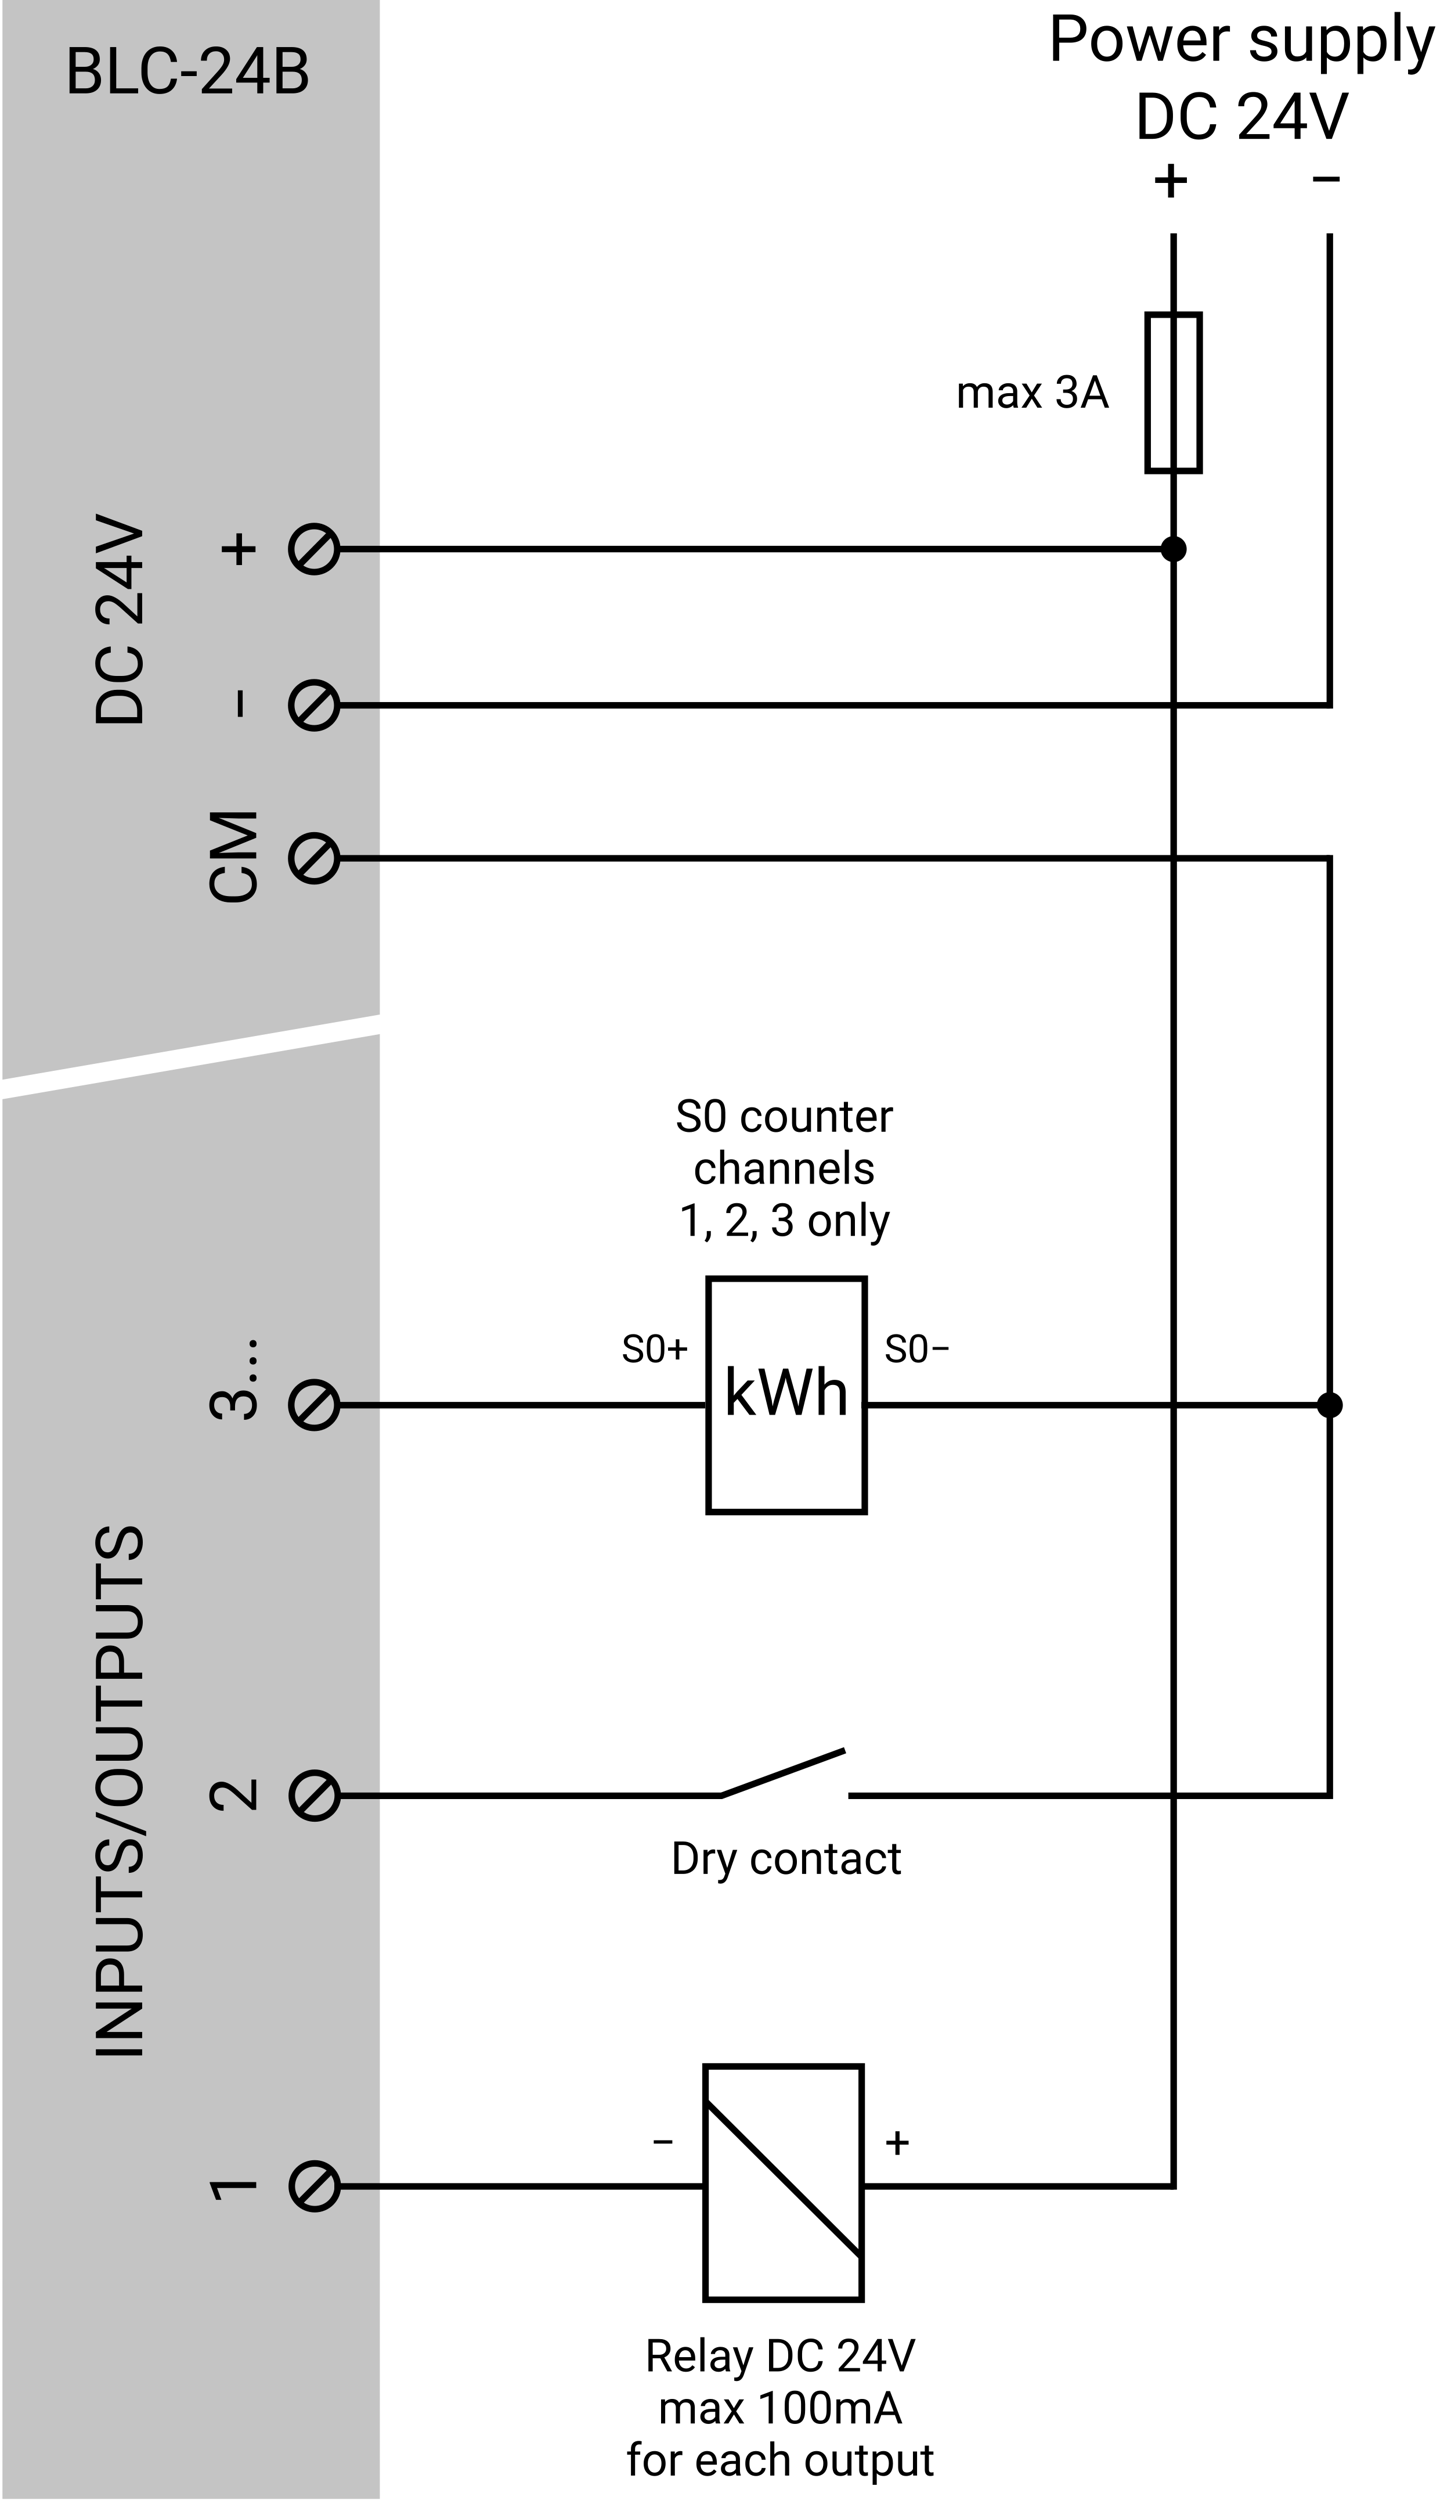 <svg width="223" height="384" viewBox="0 0 223 384" fill="none" xmlns="http://www.w3.org/2000/svg">
<path d="M0.378 165.839L58.378 155.839V-1.52588e-05H0.378L0.378 165.839Z" fill="#C4C4C4"/>
<path d="M180.378 336.339L180.378 35.839" stroke="black"/>
<path d="M204.378 108.839L204.378 35.838" stroke="black"/>
<path d="M204.378 276.335L204.378 131.338" stroke="black"/>
<ellipse cx="48.295" cy="84.339" rx="3.536" ry="3.536" transform="rotate(134.715 48.295 84.339)" stroke="black"/>
<line x1="50.554" y1="82.178" x2="45.578" y2="87.203" stroke="black"/>
<ellipse cx="48.295" cy="108.339" rx="3.536" ry="3.536" transform="rotate(134.715 48.295 108.339)" stroke="black"/>
<line x1="50.554" y1="106.178" x2="45.578" y2="111.203" stroke="black"/>
<ellipse cx="48.295" cy="131.839" rx="3.536" ry="3.536" transform="rotate(134.715 48.295 131.839)" stroke="black"/>
<line x1="50.554" y1="129.678" x2="45.578" y2="134.703" stroke="black"/>
<path d="M51.378 84.339L180.378 84.339" stroke="black"/>
<path d="M51.378 108.339L204.378 108.339" stroke="black"/>
<path d="M51.378 131.839L204.378 131.839" stroke="black"/>
<path d="M205.889 27.88H201.812V27.143H205.889V27.88Z" fill="black"/>
<path d="M180.427 27.245H182.409V28.1H180.427V30.346H179.519V28.1H177.536V27.245H179.519V25.17H180.427V27.245Z" fill="black"/>
<path d="M147.975 58.925L147.992 59.335C148.263 59.016 148.629 58.857 149.089 58.857C149.606 58.857 149.958 59.055 150.145 59.451C150.268 59.274 150.428 59.13 150.624 59.021C150.822 58.911 151.055 58.857 151.324 58.857C152.135 58.857 152.548 59.286 152.562 60.145V62.623H151.929V60.183C151.929 59.919 151.869 59.721 151.748 59.592C151.627 59.459 151.424 59.393 151.14 59.393C150.905 59.393 150.71 59.464 150.555 59.605C150.4 59.744 150.31 59.932 150.285 60.169V62.623H149.649V60.2C149.649 59.662 149.386 59.393 148.86 59.393C148.445 59.393 148.161 59.57 148.009 59.923V62.623H147.376V58.925H147.975ZM155.802 62.623C155.765 62.55 155.736 62.42 155.713 62.234C155.419 62.539 155.068 62.692 154.66 62.692C154.296 62.692 153.996 62.589 153.761 62.384C153.529 62.177 153.413 61.915 153.413 61.598C153.413 61.213 153.558 60.914 153.85 60.702C154.144 60.488 154.556 60.381 155.087 60.381H155.703V60.091C155.703 59.87 155.637 59.694 155.504 59.564C155.372 59.432 155.177 59.366 154.92 59.366C154.694 59.366 154.505 59.423 154.353 59.537C154.2 59.651 154.124 59.789 154.124 59.95H153.488C153.488 59.766 153.553 59.588 153.683 59.417C153.815 59.244 153.993 59.107 154.216 59.007C154.441 58.907 154.689 58.857 154.958 58.857C155.384 58.857 155.717 58.964 155.959 59.178C156.201 59.39 156.326 59.683 156.335 60.056V61.758C156.335 62.098 156.378 62.368 156.465 62.569V62.623H155.802ZM154.752 62.141C154.951 62.141 155.139 62.09 155.316 61.987C155.494 61.885 155.623 61.752 155.703 61.588V60.829H155.207C154.432 60.829 154.045 61.056 154.045 61.509C154.045 61.707 154.111 61.862 154.243 61.974C154.375 62.086 154.545 62.141 154.752 62.141ZM158.567 60.275L159.387 58.925H160.125L158.916 60.754L160.163 62.623H159.432L158.577 61.239L157.723 62.623H156.988L158.235 60.754L157.025 58.925H157.757L158.567 60.275ZM163.39 59.827H163.865C164.163 59.823 164.398 59.744 164.569 59.592C164.74 59.439 164.825 59.233 164.825 58.973C164.825 58.39 164.535 58.098 163.954 58.098C163.68 58.098 163.461 58.176 163.297 58.334C163.136 58.489 163.055 58.695 163.055 58.952H162.422C162.422 58.558 162.566 58.231 162.853 57.971C163.142 57.709 163.509 57.578 163.954 57.578C164.423 57.578 164.791 57.703 165.058 57.951C165.324 58.199 165.458 58.544 165.458 58.987C165.458 59.203 165.387 59.413 165.246 59.615C165.107 59.818 164.916 59.97 164.675 60.07C164.948 60.157 165.159 60.3 165.307 60.501C165.458 60.701 165.533 60.946 165.533 61.236C165.533 61.682 165.387 62.036 165.095 62.299C164.804 62.561 164.424 62.692 163.957 62.692C163.49 62.692 163.109 62.565 162.815 62.312C162.524 62.059 162.378 61.725 162.378 61.311H163.014C163.014 61.573 163.099 61.782 163.27 61.94C163.441 62.097 163.67 62.175 163.957 62.175C164.262 62.175 164.496 62.096 164.658 61.936C164.819 61.777 164.9 61.548 164.9 61.249C164.9 60.96 164.812 60.738 164.634 60.583C164.456 60.428 164.2 60.348 163.865 60.343H163.39V59.827ZM169.313 61.325H167.228L166.76 62.623H166.083L167.983 57.647H168.558L170.461 62.623H169.788L169.313 61.325ZM167.426 60.784H169.118L168.271 58.457L167.426 60.784Z" fill="black"/>
<path d="M37.191 83.904L37.191 81.922L36.337 81.922L36.337 83.904L34.091 83.904L34.091 84.812L36.337 84.812L36.337 86.795L37.191 86.795L37.191 84.812L39.267 84.812L39.267 83.904L37.191 83.904Z" fill="black"/>
<path d="M36.557 106.036L36.557 110.113L37.294 110.113L37.294 106.036L36.557 106.036Z" fill="black"/>
<path d="M37.122 133.144C37.874 133.232 38.455 133.51 38.865 133.979C39.272 134.445 39.476 135.065 39.476 135.839C39.476 136.679 39.175 137.353 38.572 137.861C37.97 138.366 37.164 138.618 36.155 138.618L35.472 138.618C34.811 138.618 34.23 138.501 33.728 138.266C33.227 138.029 32.843 137.693 32.576 137.26C32.306 136.827 32.171 136.326 32.171 135.756C32.171 135.001 32.383 134.396 32.806 133.94C33.226 133.484 33.808 133.219 34.554 133.144L34.554 134.087C33.987 134.168 33.577 134.345 33.323 134.619C33.069 134.889 32.942 135.268 32.942 135.756C32.942 136.355 33.164 136.826 33.606 137.168C34.049 137.506 34.679 137.675 35.496 137.675L36.185 137.675C36.956 137.675 37.57 137.514 38.025 137.192C38.481 136.87 38.709 136.419 38.709 135.839C38.709 135.319 38.592 134.92 38.357 134.643C38.12 134.363 37.708 134.178 37.122 134.087L37.122 133.144ZM32.269 130.649L38.069 128.325L32.269 126.001L32.269 124.785L39.378 124.785L39.378 125.722L36.609 125.722L33.621 125.634L39.378 127.968L39.378 128.686L33.636 131.015L36.609 130.922L39.378 130.922L39.378 131.86L32.269 131.86L32.269 130.649Z" fill="black"/>
<path d="M162.787 6.556L162.787 9.339L161.85 9.339L161.85 2.23L164.472 2.23C165.25 2.23 165.858 2.428 166.298 2.825C166.741 3.223 166.962 3.748 166.962 4.403C166.962 5.093 166.745 5.625 166.312 5.999C165.883 6.37 165.266 6.556 164.462 6.556L162.787 6.556ZM162.787 5.789L164.472 5.789C164.973 5.789 165.357 5.672 165.624 5.438C165.891 5.2 166.024 4.858 166.024 4.412C166.024 3.989 165.891 3.651 165.624 3.397C165.357 3.143 164.991 3.011 164.525 3.001L162.787 3.001L162.787 5.789ZM167.709 6.649C167.709 6.131 167.81 5.666 168.012 5.252C168.217 4.839 168.5 4.52 168.861 4.295C169.226 4.071 169.641 3.958 170.106 3.958C170.826 3.958 171.407 4.207 171.85 4.705C172.296 5.203 172.519 5.866 172.519 6.693L172.519 6.756C172.519 7.27 172.419 7.733 172.221 8.143C172.025 8.55 171.744 8.867 171.376 9.095C171.011 9.323 170.591 9.437 170.116 9.437C169.4 9.437 168.819 9.188 168.373 8.69C167.93 8.192 167.709 7.532 167.709 6.712L167.709 6.649ZM168.617 6.756C168.617 7.342 168.752 7.812 169.022 8.167C169.296 8.522 169.66 8.699 170.116 8.699C170.575 8.699 170.94 8.52 171.21 8.162C171.48 7.801 171.615 7.296 171.615 6.649C171.615 6.069 171.477 5.601 171.2 5.242C170.927 4.881 170.562 4.7 170.106 4.7C169.66 4.7 169.301 4.878 169.027 5.233C168.754 5.587 168.617 6.095 168.617 6.756ZM178.329 8.094L179.345 4.056L180.248 4.056L178.71 9.339L177.978 9.339L176.693 5.335L175.443 9.339L174.711 9.339L173.178 4.056L174.076 4.056L175.116 8.011L176.347 4.056L177.074 4.056L178.329 8.094ZM183.363 9.437C182.647 9.437 182.064 9.202 181.615 8.734C181.166 8.262 180.941 7.632 180.941 6.844L180.941 6.678C180.941 6.154 181.041 5.687 181.239 5.277C181.441 4.863 181.721 4.541 182.079 4.31C182.44 4.075 182.831 3.958 183.251 3.958C183.938 3.958 184.472 4.184 184.853 4.637C185.233 5.089 185.424 5.737 185.424 6.58L185.424 6.956L181.845 6.956C181.858 7.477 182.009 7.899 182.299 8.221C182.592 8.54 182.963 8.699 183.412 8.699C183.731 8.699 184.001 8.634 184.223 8.504C184.444 8.374 184.638 8.201 184.804 7.987L185.355 8.416C184.913 9.097 184.249 9.437 183.363 9.437ZM183.251 4.7C182.886 4.7 182.58 4.834 182.333 5.101C182.086 5.364 181.933 5.736 181.874 6.214L184.521 6.214L184.521 6.146C184.494 5.687 184.371 5.332 184.149 5.081C183.928 4.827 183.629 4.7 183.251 4.7ZM189.027 4.866C188.891 4.844 188.743 4.832 188.583 4.832C187.991 4.832 187.589 5.085 187.377 5.589L187.377 9.339L186.474 9.339L186.474 4.056L187.353 4.056L187.367 4.666C187.663 4.194 188.083 3.958 188.627 3.958C188.803 3.958 188.936 3.981 189.027 4.027L189.027 4.866ZM195.419 7.938C195.419 7.694 195.326 7.505 195.141 7.371C194.958 7.235 194.638 7.117 194.179 7.02C193.723 6.922 193.36 6.805 193.09 6.668C192.823 6.531 192.624 6.369 192.494 6.18C192.367 5.991 192.304 5.767 192.304 5.506C192.304 5.073 192.486 4.707 192.851 4.407C193.218 4.108 193.687 3.958 194.257 3.958C194.856 3.958 195.341 4.113 195.712 4.422C196.086 4.731 196.273 5.127 196.273 5.609L195.365 5.609C195.365 5.361 195.259 5.148 195.048 4.969C194.84 4.79 194.576 4.7 194.257 4.7C193.928 4.7 193.671 4.772 193.485 4.915C193.3 5.059 193.207 5.246 193.207 5.477C193.207 5.695 193.293 5.859 193.466 5.97C193.638 6.081 193.949 6.186 194.398 6.287C194.851 6.388 195.217 6.509 195.497 6.649C195.777 6.789 195.984 6.958 196.117 7.156C196.254 7.352 196.322 7.591 196.322 7.874C196.322 8.346 196.133 8.726 195.756 9.012C195.378 9.295 194.888 9.437 194.286 9.437C193.863 9.437 193.489 9.362 193.163 9.212C192.838 9.062 192.582 8.854 192.396 8.587C192.214 8.317 192.123 8.026 192.123 7.713L193.026 7.713C193.043 8.016 193.163 8.257 193.388 8.436C193.616 8.612 193.915 8.699 194.286 8.699C194.628 8.699 194.901 8.631 195.106 8.494C195.315 8.354 195.419 8.169 195.419 7.938ZM200.761 8.817C200.409 9.23 199.893 9.437 199.213 9.437C198.65 9.437 198.22 9.274 197.924 8.948C197.631 8.62 197.483 8.135 197.479 7.493L197.479 4.056L198.383 4.056L198.383 7.469C198.383 8.27 198.708 8.67 199.359 8.67C200.049 8.67 200.508 8.413 200.736 7.899L200.736 4.056L201.64 4.056L201.64 9.339L200.78 9.339L200.761 8.817ZM207.479 6.756C207.479 7.56 207.296 8.208 206.928 8.699C206.56 9.191 206.062 9.437 205.434 9.437C204.792 9.437 204.288 9.233 203.92 8.826L203.92 11.37L203.017 11.37L203.017 4.056L203.842 4.056L203.886 4.642C204.254 4.186 204.765 3.958 205.419 3.958C206.054 3.958 206.555 4.197 206.923 4.676C207.294 5.155 207.479 5.82 207.479 6.673L207.479 6.756ZM206.576 6.654C206.576 6.058 206.449 5.587 206.195 5.242C205.941 4.897 205.593 4.725 205.15 4.725C204.604 4.725 204.193 4.967 203.92 5.452L203.92 7.977C204.19 8.459 204.604 8.699 205.16 8.699C205.593 8.699 205.937 8.529 206.19 8.187C206.448 7.842 206.576 7.331 206.576 6.654ZM213.095 6.756C213.095 7.56 212.911 8.208 212.543 8.699C212.175 9.191 211.677 9.437 211.049 9.437C210.408 9.437 209.903 9.233 209.535 8.826L209.535 11.37L208.632 11.37L208.632 4.056L209.457 4.056L209.501 4.642C209.869 4.186 210.38 3.958 211.034 3.958C211.669 3.958 212.17 4.197 212.538 4.676C212.909 5.155 213.095 5.82 213.095 6.673L213.095 6.756ZM212.191 6.654C212.191 6.058 212.064 5.587 211.811 5.242C211.557 4.897 211.208 4.725 210.766 4.725C210.219 4.725 209.809 4.967 209.535 5.452L209.535 7.977C209.805 8.459 210.219 8.699 210.775 8.699C211.208 8.699 211.552 8.529 211.806 8.187C212.063 7.842 212.191 7.331 212.191 6.654ZM215.229 9.339L214.325 9.339L214.325 1.839L215.229 1.839L215.229 9.339ZM218.407 8.016L219.638 4.056L220.604 4.056L218.48 10.155C218.152 11.033 217.629 11.473 216.913 11.473L216.742 11.458L216.405 11.395L216.405 10.662L216.649 10.682C216.955 10.682 217.193 10.62 217.362 10.496C217.535 10.373 217.676 10.146 217.787 9.818L217.987 9.281L216.103 4.056L217.089 4.056L218.407 8.016ZM175.126 21.339L175.126 14.23L177.133 14.23C177.751 14.23 178.298 14.367 178.773 14.64C179.249 14.913 179.615 15.302 179.872 15.807C180.132 16.311 180.264 16.891 180.268 17.545L180.268 17.999C180.268 18.67 180.137 19.257 179.877 19.762C179.62 20.267 179.25 20.654 178.769 20.924C178.29 21.194 177.732 21.333 177.094 21.339L175.126 21.339ZM176.063 15.001L176.063 20.573L177.05 20.573C177.772 20.573 178.334 20.348 178.734 19.899C179.138 19.45 179.34 18.81 179.34 17.98L179.34 17.565C179.34 16.757 179.149 16.131 178.769 15.685C178.391 15.236 177.854 15.008 177.157 15.001L176.063 15.001ZM186.918 19.083C186.83 19.835 186.552 20.416 186.083 20.826C185.618 21.233 184.997 21.437 184.223 21.437C183.383 21.437 182.709 21.136 182.201 20.533C181.697 19.931 181.444 19.126 181.444 18.116L181.444 17.433C181.444 16.772 181.562 16.191 181.796 15.69C182.034 15.188 182.369 14.804 182.802 14.537C183.235 14.267 183.736 14.132 184.306 14.132C185.061 14.132 185.666 14.344 186.122 14.767C186.578 15.187 186.843 15.769 186.918 16.515L185.976 16.515C185.894 15.948 185.717 15.538 185.443 15.284C185.173 15.03 184.794 14.904 184.306 14.904C183.707 14.904 183.236 15.125 182.895 15.568C182.556 16.01 182.387 16.64 182.387 17.457L182.387 18.146C182.387 18.917 182.548 19.531 182.87 19.987C183.192 20.442 183.643 20.67 184.223 20.67C184.743 20.67 185.142 20.553 185.419 20.319C185.699 20.081 185.884 19.669 185.976 19.083L186.918 19.083ZM195.106 21.339L190.448 21.339L190.448 20.69L192.909 17.955C193.274 17.542 193.524 17.207 193.661 16.95C193.801 16.689 193.871 16.421 193.871 16.144C193.871 15.773 193.759 15.468 193.534 15.231C193.31 14.993 193.01 14.874 192.636 14.874C192.187 14.874 191.837 15.003 191.586 15.26C191.339 15.514 191.215 15.869 191.215 16.325L190.312 16.325C190.312 15.67 190.521 15.141 190.941 14.738C191.365 14.334 191.929 14.132 192.636 14.132C193.297 14.132 193.819 14.306 194.203 14.655C194.587 15 194.779 15.46 194.779 16.036C194.779 16.736 194.333 17.57 193.441 18.536L191.537 20.602L195.106 20.602L195.106 21.339ZM199.877 18.951L200.863 18.951L200.863 19.689L199.877 19.689L199.877 21.339L198.969 21.339L198.969 19.689L195.731 19.689L195.731 19.157L198.915 14.23L199.877 14.23L199.877 18.951ZM196.757 18.951L198.969 18.951L198.969 15.465L198.861 15.66L196.757 18.951ZM204.267 20.094L206.298 14.23L207.323 14.23L204.687 21.339L203.856 21.339L201.225 14.23L202.245 14.23L204.267 20.094Z" fill="black"/>
<path d="M21.848 111.091L14.738 111.091L14.738 109.084C14.738 108.466 14.875 107.919 15.148 107.444C15.422 106.968 15.811 106.602 16.315 106.345C16.82 106.085 17.399 105.953 18.054 105.949L18.508 105.949C19.178 105.949 19.766 106.08 20.27 106.34C20.775 106.597 21.162 106.967 21.433 107.448C21.703 107.927 21.841 108.485 21.848 109.123L21.848 111.091ZM15.51 110.154L21.081 110.154L21.081 109.167C21.081 108.445 20.856 107.883 20.407 107.483C19.958 107.079 19.318 106.877 18.488 106.877L18.073 106.877C17.266 106.877 16.639 107.068 16.193 107.448C15.744 107.826 15.516 108.363 15.51 109.06L15.51 110.154ZM19.592 99.299C20.344 99.387 20.925 99.665 21.335 100.134C21.742 100.6 21.945 101.22 21.945 101.994C21.945 102.834 21.644 103.508 21.042 104.016C20.44 104.52 19.634 104.773 18.625 104.773L17.941 104.773C17.281 104.773 16.7 104.656 16.198 104.421C15.697 104.184 15.313 103.848 15.046 103.415C14.776 102.982 14.641 102.481 14.641 101.911C14.641 101.156 14.852 100.551 15.275 100.095C15.695 99.639 16.278 99.374 17.023 99.299L17.023 100.241C16.457 100.323 16.047 100.5 15.793 100.774C15.539 101.044 15.412 101.423 15.412 101.911C15.412 102.51 15.633 102.981 16.076 103.323C16.519 103.661 17.149 103.83 17.966 103.83L18.654 103.83C19.426 103.83 20.039 103.669 20.495 103.347C20.951 103.025 21.179 102.574 21.179 101.994C21.179 101.474 21.061 101.075 20.827 100.798C20.59 100.518 20.178 100.333 19.592 100.241L19.592 99.299ZM21.848 91.111L21.848 95.769L21.198 95.769L18.464 93.308C18.05 92.943 17.715 92.693 17.458 92.556C17.198 92.416 16.929 92.346 16.652 92.346C16.281 92.346 15.977 92.458 15.739 92.683C15.502 92.907 15.383 93.207 15.383 93.581C15.383 94.031 15.511 94.38 15.769 94.631C16.023 94.879 16.377 95.002 16.833 95.002L16.833 95.906C16.179 95.906 15.65 95.696 15.246 95.276C14.842 94.853 14.641 94.288 14.641 93.581C14.641 92.921 14.815 92.398 15.163 92.014C15.508 91.63 15.969 91.438 16.545 91.438C17.245 91.438 18.078 91.884 19.045 92.776L21.11 94.68L21.11 91.111L21.848 91.111ZM19.46 86.34L19.46 85.354L20.197 85.354L20.197 86.34L21.848 86.34L21.848 87.248L20.197 87.248L20.197 90.486L19.665 90.486L14.738 87.302L14.738 86.34L19.46 86.34ZM19.46 89.46L19.46 87.248L15.974 87.248L16.169 87.356L19.46 89.46ZM20.602 81.95L14.738 79.919L14.738 78.894L21.848 81.531L21.848 82.361L14.738 84.992L14.738 83.972L20.602 81.95Z" fill="black"/>
<rect x="176.378" y="48.339" width="8" height="24" stroke="black"/>
<circle cx="180.378" cy="84.339" r="2" transform="rotate(90 180.378 84.339)" fill="black"/>
<circle cx="204.378" cy="215.839" r="2" transform="rotate(90 204.378 215.839)" fill="black"/>
<path d="M0.378 383.838L58.378 383.839L58.378 158.839L0.378 168.839L0.378 383.838Z" fill="#C4C4C4"/>
<path d="M105.826 171.62C105.264 171.458 104.853 171.26 104.596 171.026C104.341 170.789 104.213 170.497 104.213 170.151C104.213 169.759 104.369 169.435 104.681 169.18C104.996 168.922 105.404 168.794 105.905 168.794C106.247 168.794 106.551 168.86 106.818 168.992C107.087 169.124 107.294 169.306 107.44 169.539C107.588 169.771 107.662 170.025 107.662 170.301H107.002C107.002 170 106.907 169.764 106.715 169.593C106.524 169.42 106.254 169.334 105.905 169.334C105.582 169.334 105.329 169.405 105.146 169.549C104.966 169.69 104.876 169.887 104.876 170.14C104.876 170.343 104.962 170.515 105.133 170.656C105.306 170.795 105.599 170.923 106.011 171.039C106.426 171.155 106.749 171.284 106.982 171.425C107.216 171.564 107.39 171.727 107.501 171.914C107.615 172.101 107.672 172.321 107.672 172.574C107.672 172.977 107.515 173.301 107.201 173.545C106.886 173.786 106.466 173.907 105.939 173.907C105.597 173.907 105.278 173.842 104.982 173.712C104.686 173.58 104.457 173.4 104.295 173.172C104.136 172.944 104.056 172.686 104.056 172.396H104.716C104.716 172.697 104.826 172.935 105.047 173.11C105.27 173.284 105.568 173.37 105.939 173.37C106.286 173.37 106.551 173.3 106.736 173.158C106.92 173.017 107.013 172.825 107.013 172.581C107.013 172.337 106.927 172.149 106.756 172.017C106.585 171.882 106.275 171.75 105.826 171.62ZM111.473 171.716C111.473 172.457 111.346 173.007 111.094 173.367C110.841 173.727 110.445 173.907 109.908 173.907C109.377 173.907 108.984 173.731 108.728 173.38C108.473 173.027 108.341 172.501 108.332 171.801V170.957C108.332 170.226 108.458 169.682 108.711 169.327C108.964 168.971 109.361 168.794 109.901 168.794C110.436 168.794 110.83 168.966 111.083 169.31C111.336 169.651 111.466 170.18 111.473 170.896V171.716ZM110.841 170.851C110.841 170.316 110.765 169.926 110.615 169.682C110.465 169.436 110.227 169.313 109.901 169.313C109.577 169.313 109.341 169.435 109.193 169.679C109.045 169.923 108.969 170.297 108.964 170.803V171.815C108.964 172.353 109.042 172.75 109.197 173.008C109.354 173.263 109.591 173.391 109.908 173.391C110.22 173.391 110.451 173.27 110.601 173.028C110.754 172.787 110.834 172.406 110.841 171.887V170.851ZM115.568 173.391C115.793 173.391 115.99 173.322 116.159 173.186C116.328 173.049 116.421 172.878 116.439 172.673H117.037C117.026 172.885 116.953 173.087 116.819 173.278C116.684 173.469 116.504 173.622 116.279 173.736C116.055 173.85 115.818 173.907 115.568 173.907C115.064 173.907 114.663 173.739 114.365 173.404C114.068 173.067 113.92 172.607 113.92 172.024V171.918C113.92 171.558 113.986 171.237 114.118 170.957C114.251 170.677 114.44 170.459 114.686 170.304C114.934 170.149 115.227 170.072 115.564 170.072C115.979 170.072 116.323 170.196 116.596 170.444C116.872 170.693 117.019 171.015 117.037 171.412H116.439C116.421 171.172 116.33 170.977 116.166 170.824C116.004 170.669 115.804 170.591 115.564 170.591C115.243 170.591 114.993 170.708 114.816 170.94C114.64 171.17 114.553 171.504 114.553 171.942V172.061C114.553 172.487 114.64 172.815 114.816 173.046C114.991 173.276 115.242 173.391 115.568 173.391ZM117.581 171.955C117.581 171.593 117.652 171.267 117.793 170.978C117.936 170.688 118.135 170.465 118.388 170.308C118.643 170.151 118.933 170.072 119.259 170.072C119.763 170.072 120.169 170.246 120.479 170.595C120.791 170.943 120.948 171.407 120.948 171.986V172.03C120.948 172.39 120.878 172.714 120.739 173.001C120.602 173.286 120.405 173.508 120.148 173.668C119.893 173.827 119.599 173.907 119.266 173.907C118.765 173.907 118.358 173.733 118.046 173.384C117.736 173.035 117.581 172.574 117.581 172V171.955ZM118.217 172.03C118.217 172.441 118.311 172.77 118.5 173.018C118.692 173.267 118.947 173.391 119.266 173.391C119.587 173.391 119.842 173.265 120.032 173.015C120.221 172.762 120.315 172.409 120.315 171.955C120.315 171.55 120.218 171.221 120.025 170.971C119.833 170.718 119.578 170.591 119.259 170.591C118.947 170.591 118.695 170.716 118.504 170.964C118.312 171.212 118.217 171.568 118.217 172.03ZM124.024 173.473C123.778 173.762 123.416 173.907 122.94 173.907C122.546 173.907 122.245 173.793 122.038 173.565C121.833 173.335 121.729 172.995 121.727 172.547V170.14H122.359V172.529C122.359 173.09 122.587 173.37 123.043 173.37C123.526 173.37 123.847 173.19 124.007 172.83V170.14H124.639V173.839H124.037L124.024 173.473ZM126.201 170.14L126.221 170.605C126.504 170.25 126.873 170.072 127.329 170.072C128.11 170.072 128.505 170.513 128.512 171.395V173.839H127.879V171.391C127.877 171.125 127.815 170.928 127.695 170.8C127.576 170.672 127.39 170.609 127.138 170.609C126.932 170.609 126.752 170.663 126.597 170.773C126.443 170.882 126.322 171.026 126.235 171.203V173.839H125.603V170.14H126.201ZM130.323 169.245V170.14H131.013V170.629H130.323V172.922C130.323 173.071 130.354 173.182 130.415 173.257C130.477 173.33 130.582 173.367 130.73 173.367C130.803 173.367 130.903 173.353 131.031 173.326V173.839C130.864 173.884 130.702 173.907 130.545 173.907C130.263 173.907 130.05 173.821 129.906 173.651C129.763 173.48 129.691 173.237 129.691 172.922V170.629H129.017V170.14H129.691V169.245H130.323ZM133.29 173.907C132.789 173.907 132.381 173.743 132.066 173.415C131.752 173.084 131.595 172.643 131.595 172.092V171.976C131.595 171.609 131.664 171.282 131.803 170.995C131.944 170.705 132.14 170.48 132.391 170.318C132.644 170.154 132.917 170.072 133.211 170.072C133.692 170.072 134.066 170.23 134.332 170.547C134.599 170.864 134.732 171.317 134.732 171.907V172.171H132.227C132.236 172.535 132.342 172.83 132.545 173.056C132.75 173.279 133.01 173.391 133.324 173.391C133.547 173.391 133.736 173.345 133.891 173.254C134.046 173.163 134.182 173.042 134.298 172.892L134.684 173.193C134.374 173.669 133.91 173.907 133.29 173.907ZM133.211 170.591C132.956 170.591 132.742 170.685 132.569 170.872C132.395 171.056 132.288 171.316 132.247 171.651H134.1V171.603C134.082 171.282 133.995 171.033 133.84 170.858C133.685 170.68 133.476 170.591 133.211 170.591ZM137.255 170.708C137.159 170.692 137.055 170.684 136.944 170.684C136.529 170.684 136.248 170.86 136.099 171.214V173.839H135.467V170.14H136.082L136.093 170.568C136.3 170.237 136.594 170.072 136.974 170.072C137.097 170.072 137.191 170.088 137.255 170.12V170.708ZM108.496 181.391C108.721 181.391 108.919 181.322 109.087 181.186C109.256 181.049 109.349 180.878 109.367 180.673H109.966C109.954 180.885 109.881 181.087 109.747 181.278C109.612 181.469 109.432 181.622 109.207 181.736C108.984 181.85 108.747 181.907 108.496 181.907C107.992 181.907 107.591 181.739 107.293 181.404C106.997 181.067 106.848 180.607 106.848 180.024V179.918C106.848 179.558 106.915 179.237 107.047 178.957C107.179 178.677 107.368 178.459 107.614 178.304C107.862 178.149 108.155 178.072 108.492 178.072C108.907 178.072 109.251 178.196 109.525 178.444C109.8 178.693 109.947 179.015 109.966 179.412H109.367C109.349 179.172 109.258 178.977 109.094 178.824C108.932 178.669 108.732 178.591 108.492 178.591C108.171 178.591 107.922 178.708 107.744 178.94C107.569 179.17 107.481 179.504 107.481 179.942V180.061C107.481 180.487 107.569 180.815 107.744 181.046C107.919 181.276 108.17 181.391 108.496 181.391ZM111.309 178.588C111.589 178.244 111.954 178.072 112.403 178.072C113.184 178.072 113.578 178.513 113.585 179.395V181.839H112.953V179.391C112.951 179.125 112.889 178.928 112.768 178.8C112.65 178.672 112.464 178.609 112.211 178.609C112.006 178.609 111.826 178.663 111.671 178.773C111.516 178.882 111.395 179.026 111.309 179.203V181.839H110.677V176.589H111.309V178.588ZM116.815 181.839C116.779 181.766 116.749 181.636 116.726 181.449C116.432 181.754 116.082 181.907 115.674 181.907C115.309 181.907 115.009 181.804 114.775 181.599C114.542 181.392 114.426 181.13 114.426 180.813C114.426 180.428 114.572 180.13 114.864 179.918C115.158 179.703 115.57 179.596 116.101 179.596H116.716V179.306C116.716 179.085 116.65 178.909 116.518 178.779C116.386 178.647 116.191 178.581 115.933 178.581C115.708 178.581 115.519 178.638 115.366 178.752C115.213 178.866 115.137 179.004 115.137 179.166H114.501C114.501 178.981 114.566 178.803 114.696 178.632C114.828 178.459 115.006 178.323 115.229 178.222C115.455 178.122 115.702 178.072 115.971 178.072C116.397 178.072 116.731 178.179 116.972 178.393C117.214 178.605 117.339 178.898 117.348 179.272V180.974C117.348 181.313 117.392 181.583 117.478 181.784V181.839H116.815ZM115.766 181.357C115.964 181.357 116.152 181.305 116.33 181.203C116.508 181.1 116.636 180.967 116.716 180.803V180.044H116.221C115.446 180.044 115.058 180.271 115.058 180.724C115.058 180.922 115.124 181.077 115.257 181.189C115.389 181.301 115.559 181.357 115.766 181.357ZM118.938 178.14L118.958 178.605C119.241 178.25 119.61 178.072 120.066 178.072C120.847 178.072 121.242 178.513 121.248 179.395V181.839H120.616V179.391C120.614 179.125 120.552 178.928 120.431 178.8C120.313 178.672 120.127 178.609 119.874 178.609C119.669 178.609 119.489 178.663 119.334 178.773C119.179 178.882 119.059 179.026 118.972 179.203V181.839H118.34V178.14H118.938ZM122.8 178.14L122.821 178.605C123.103 178.25 123.472 178.072 123.928 178.072C124.71 178.072 125.104 178.513 125.111 179.395V181.839H124.478V179.391C124.476 179.125 124.415 178.928 124.294 178.8C124.175 178.672 123.99 178.609 123.737 178.609C123.532 178.609 123.352 178.663 123.197 178.773C123.042 178.882 122.921 179.026 122.834 179.203V181.839H122.202V178.14H122.8ZM127.599 181.907C127.098 181.907 126.69 181.743 126.375 181.415C126.061 181.084 125.904 180.643 125.904 180.092V179.976C125.904 179.609 125.973 179.282 126.112 178.995C126.253 178.705 126.449 178.48 126.7 178.318C126.953 178.154 127.226 178.072 127.52 178.072C128.001 178.072 128.375 178.23 128.641 178.547C128.908 178.864 129.041 179.317 129.041 179.907V180.171H126.536C126.545 180.535 126.651 180.83 126.854 181.056C127.059 181.279 127.319 181.391 127.633 181.391C127.856 181.391 128.046 181.345 128.201 181.254C128.355 181.163 128.491 181.042 128.607 180.892L128.993 181.193C128.684 181.669 128.219 181.907 127.599 181.907ZM127.52 178.591C127.265 178.591 127.051 178.685 126.878 178.872C126.705 179.056 126.597 179.316 126.556 179.651H128.409V179.603C128.391 179.282 128.304 179.033 128.149 178.858C127.994 178.68 127.785 178.591 127.52 178.591ZM130.463 181.839H129.831V176.589H130.463V181.839ZM133.632 180.858C133.632 180.687 133.567 180.554 133.437 180.461C133.309 180.365 133.085 180.283 132.763 180.215C132.444 180.147 132.19 180.065 132.001 179.969C131.814 179.873 131.675 179.759 131.584 179.627C131.495 179.495 131.451 179.338 131.451 179.155C131.451 178.852 131.579 178.596 131.834 178.386C132.091 178.177 132.419 178.072 132.818 178.072C133.237 178.072 133.577 178.18 133.837 178.397C134.099 178.613 134.23 178.89 134.23 179.227H133.594C133.594 179.054 133.52 178.905 133.372 178.779C133.226 178.654 133.041 178.591 132.818 178.591C132.588 178.591 132.408 178.642 132.278 178.742C132.148 178.842 132.083 178.973 132.083 179.135C132.083 179.288 132.144 179.403 132.264 179.48C132.385 179.558 132.603 179.632 132.917 179.702C133.234 179.773 133.49 179.857 133.686 179.955C133.882 180.053 134.027 180.172 134.12 180.311C134.216 180.447 134.264 180.615 134.264 180.813C134.264 181.144 134.132 181.409 133.867 181.609C133.603 181.808 133.26 181.907 132.839 181.907C132.542 181.907 132.28 181.854 132.053 181.75C131.825 181.645 131.646 181.499 131.516 181.312C131.388 181.123 131.325 180.919 131.325 180.7H131.957C131.968 180.912 132.053 181.081 132.21 181.206C132.369 181.329 132.579 181.391 132.839 181.391C133.078 181.391 133.269 181.343 133.413 181.247C133.559 181.149 133.632 181.019 133.632 180.858ZM106.753 189.839H106.117V185.624L104.842 186.092V185.518L106.654 184.838H106.753V189.839ZM108.65 190.83L108.291 190.584C108.505 190.285 108.617 189.977 108.626 189.661V189.09H109.244V189.586C109.244 189.816 109.187 190.046 109.074 190.276C108.962 190.506 108.821 190.691 108.65 190.83ZM114.976 189.839H111.716V189.384L113.438 187.47C113.694 187.18 113.869 186.946 113.965 186.766C114.063 186.583 114.112 186.395 114.112 186.202C114.112 185.942 114.033 185.729 113.876 185.563C113.719 185.396 113.509 185.313 113.247 185.313C112.932 185.313 112.687 185.403 112.512 185.583C112.339 185.761 112.252 186.009 112.252 186.328H111.62C111.62 185.87 111.767 185.5 112.061 185.217C112.357 184.935 112.752 184.794 113.247 184.794C113.709 184.794 114.075 184.915 114.344 185.159C114.613 185.401 114.747 185.723 114.747 186.127C114.747 186.616 114.435 187.2 113.811 187.877L112.478 189.322H114.976V189.839ZM115.691 190.83L115.332 190.584C115.546 190.285 115.658 189.977 115.667 189.661V189.09H116.285V189.586C116.285 189.816 116.228 190.046 116.115 190.276C116.003 190.506 115.862 190.691 115.691 190.83ZM119.676 187.043H120.151C120.45 187.038 120.684 186.959 120.855 186.807C121.026 186.654 121.112 186.448 121.112 186.188C121.112 185.605 120.821 185.313 120.24 185.313C119.967 185.313 119.748 185.392 119.584 185.549C119.422 185.704 119.341 185.91 119.341 186.168H118.709C118.709 185.773 118.852 185.446 119.139 185.187C119.429 184.925 119.796 184.794 120.24 184.794C120.709 184.794 121.077 184.918 121.344 185.166C121.611 185.415 121.744 185.76 121.744 186.202C121.744 186.418 121.673 186.628 121.532 186.831C121.393 187.033 121.203 187.185 120.961 187.285C121.235 187.372 121.445 187.515 121.594 187.716C121.744 187.916 121.819 188.161 121.819 188.451C121.819 188.897 121.673 189.252 121.382 189.514C121.09 189.776 120.711 189.907 120.243 189.907C119.776 189.907 119.396 189.78 119.102 189.527C118.81 189.275 118.664 188.941 118.664 188.526H119.3C119.3 188.788 119.386 188.998 119.556 189.155C119.727 189.312 119.956 189.391 120.243 189.391C120.549 189.391 120.782 189.311 120.944 189.151C121.106 188.992 121.187 188.763 121.187 188.464C121.187 188.175 121.098 187.953 120.92 187.798C120.742 187.643 120.486 187.563 120.151 187.559H119.676V187.043ZM124.321 187.955C124.321 187.593 124.392 187.267 124.533 186.978C124.677 186.688 124.875 186.465 125.128 186.308C125.383 186.151 125.673 186.072 125.999 186.072C126.503 186.072 126.91 186.246 127.22 186.595C127.532 186.943 127.688 187.407 127.688 187.986V188.03C127.688 188.39 127.618 188.714 127.479 189.001C127.343 189.286 127.145 189.508 126.888 189.668C126.633 189.827 126.339 189.907 126.006 189.907C125.505 189.907 125.098 189.733 124.786 189.384C124.476 189.035 124.321 188.574 124.321 188V187.955ZM124.957 188.03C124.957 188.441 125.051 188.77 125.241 189.018C125.432 189.267 125.687 189.391 126.006 189.391C126.327 189.391 126.583 189.265 126.772 189.015C126.961 188.762 127.055 188.409 127.055 187.955C127.055 187.55 126.959 187.221 126.765 186.971C126.574 186.718 126.318 186.591 125.999 186.591C125.687 186.591 125.435 186.716 125.244 186.964C125.053 187.212 124.957 187.568 124.957 188.03ZM129.079 186.14L129.099 186.605C129.382 186.25 129.751 186.072 130.207 186.072C130.988 186.072 131.383 186.513 131.389 187.395V189.839H130.757V187.391C130.755 187.125 130.693 186.928 130.573 186.8C130.454 186.672 130.268 186.609 130.015 186.609C129.81 186.609 129.63 186.663 129.475 186.773C129.32 186.882 129.2 187.026 129.113 187.203V189.839H128.481V186.14H129.079ZM133.03 189.839H132.398V184.589H133.03V189.839ZM135.255 188.912L136.117 186.14H136.793L135.306 190.409C135.076 191.025 134.711 191.332 134.209 191.332L134.09 191.322L133.854 191.277V190.765L134.025 190.778C134.239 190.778 134.405 190.735 134.524 190.649C134.645 190.562 134.744 190.404 134.821 190.173L134.961 189.797L133.642 186.14H134.332L135.255 188.912Z" fill="black"/>
<path d="M97.265 207.348C96.783 207.209 96.431 207.039 96.21 206.838C95.992 206.635 95.882 206.385 95.882 206.088C95.882 205.752 96.016 205.474 96.284 205.256C96.553 205.035 96.903 204.925 97.332 204.925C97.625 204.925 97.886 204.981 98.115 205.095C98.345 205.208 98.523 205.364 98.648 205.563C98.775 205.763 98.838 205.98 98.838 206.217H98.273C98.273 205.959 98.191 205.757 98.027 205.61C97.863 205.462 97.631 205.388 97.332 205.388C97.055 205.388 96.838 205.449 96.682 205.572C96.528 205.693 96.451 205.862 96.451 206.079C96.451 206.253 96.524 206.4 96.67 206.521C96.819 206.641 97.07 206.75 97.423 206.849C97.779 206.949 98.056 207.059 98.255 207.181C98.456 207.3 98.605 207.439 98.701 207.599C98.798 207.76 98.847 207.948 98.847 208.165C98.847 208.511 98.712 208.788 98.443 208.997C98.173 209.204 97.813 209.307 97.362 209.307C97.069 209.307 96.795 209.252 96.541 209.141C96.287 209.027 96.091 208.873 95.953 208.678C95.816 208.482 95.747 208.261 95.747 208.013H96.313C96.313 208.27 96.408 208.474 96.597 208.625C96.788 208.773 97.043 208.848 97.362 208.848C97.659 208.848 97.886 208.787 98.044 208.666C98.203 208.545 98.282 208.38 98.282 208.171C98.282 207.962 98.208 207.801 98.062 207.687C97.915 207.572 97.65 207.459 97.265 207.348ZM102.105 207.43C102.105 208.064 101.996 208.536 101.78 208.845C101.563 209.153 101.224 209.307 100.763 209.307C100.308 209.307 99.971 209.157 99.752 208.856C99.534 208.554 99.42 208.102 99.412 207.503V206.779C99.412 206.152 99.521 205.686 99.738 205.382C99.954 205.077 100.294 204.925 100.757 204.925C101.216 204.925 101.554 205.072 101.771 205.367C101.988 205.66 102.099 206.113 102.105 206.726V207.43ZM101.563 206.688C101.563 206.229 101.498 205.895 101.369 205.686C101.241 205.475 101.036 205.37 100.757 205.37C100.48 205.37 100.278 205.474 100.151 205.683C100.024 205.892 99.958 206.214 99.954 206.647V207.515C99.954 207.975 100.021 208.316 100.154 208.537C100.288 208.756 100.492 208.865 100.763 208.865C101.031 208.865 101.229 208.762 101.358 208.555C101.489 208.348 101.557 208.021 101.563 207.576V206.688ZM104.408 206.961H105.597V207.474H104.408V208.821H103.863V207.474H102.673V206.961H103.863V205.716H104.408V206.961Z" fill="black"/>
<path d="M137.658 207.35C137.176 207.211 136.824 207.041 136.604 206.84C136.385 206.637 136.275 206.387 136.275 206.09C136.275 205.754 136.409 205.477 136.677 205.258C136.946 205.037 137.296 204.927 137.726 204.927C138.019 204.927 138.279 204.984 138.508 205.097C138.738 205.21 138.916 205.366 139.041 205.566C139.168 205.765 139.231 205.983 139.231 206.219H138.666C138.666 205.961 138.584 205.759 138.42 205.612C138.256 205.464 138.024 205.39 137.726 205.39C137.448 205.39 137.231 205.451 137.075 205.574C136.921 205.695 136.844 205.864 136.844 206.081C136.844 206.255 136.917 206.402 137.063 206.524C137.212 206.643 137.463 206.752 137.816 206.852C138.172 206.951 138.449 207.062 138.648 207.183C138.85 207.302 138.998 207.442 139.094 207.602C139.191 207.762 139.24 207.95 139.24 208.167C139.24 208.513 139.105 208.79 138.836 208.999C138.566 209.206 138.206 209.31 137.755 209.31C137.462 209.31 137.188 209.254 136.935 209.143C136.681 209.029 136.484 208.875 136.346 208.68C136.209 208.484 136.141 208.263 136.141 208.015H136.706C136.706 208.273 136.801 208.477 136.99 208.627C137.182 208.776 137.437 208.85 137.755 208.85C138.052 208.85 138.279 208.789 138.438 208.668C138.596 208.547 138.675 208.382 138.675 208.173C138.675 207.964 138.602 207.803 138.455 207.69C138.309 207.574 138.043 207.461 137.658 207.35ZM142.498 207.432C142.498 208.067 142.39 208.538 142.173 208.847C141.956 209.155 141.617 209.31 141.156 209.31C140.701 209.31 140.364 209.159 140.146 208.859C139.927 208.556 139.813 208.105 139.806 207.505V206.781C139.806 206.154 139.914 205.689 140.131 205.384C140.348 205.079 140.688 204.927 141.15 204.927C141.609 204.927 141.947 205.074 142.164 205.369C142.381 205.662 142.492 206.115 142.498 206.729V207.432ZM141.956 206.691C141.956 206.232 141.892 205.898 141.763 205.689C141.634 205.478 141.43 205.372 141.15 205.372C140.873 205.372 140.671 205.477 140.544 205.686C140.417 205.895 140.352 206.216 140.348 206.65V207.517C140.348 207.978 140.414 208.318 140.547 208.539C140.682 208.758 140.885 208.867 141.156 208.867C141.424 208.867 141.622 208.764 141.751 208.557C141.882 208.35 141.95 208.024 141.956 207.578V206.691ZM145.776 207.344H143.33V206.901H145.776V207.344Z" fill="black"/>
<rect width="24" height="35.841" transform="matrix(1 -1.74268e-07 -1.75426e-07 -1 108.906 232.252)" stroke="black"/>
<path d="M113.339 214.885L112.772 215.475V217.331H111.869V209.831H112.772V214.367L113.256 213.786L114.901 212.048H116L113.944 214.255L116.239 217.331H115.179L113.339 214.885ZM118.607 215.09L118.744 216.027L118.944 215.182L120.35 210.222H121.141L122.513 215.182L122.709 216.042L122.86 215.085L123.964 210.222H124.906L123.182 217.331H122.328L120.863 212.15L120.751 211.608L120.638 212.15L119.12 217.331H118.265L116.547 210.222H117.484L118.607 215.09ZM126.713 212.687C127.113 212.196 127.634 211.95 128.275 211.95C129.392 211.95 129.955 212.58 129.965 213.84V217.331H129.061V213.835C129.058 213.454 128.97 213.172 128.798 212.99C128.628 212.808 128.363 212.717 128.002 212.717C127.709 212.717 127.452 212.795 127.23 212.951C127.009 213.107 126.836 213.312 126.713 213.566V217.331H125.809V209.831H126.713V212.687Z" fill="black"/>
<path d="M35.384 216.644L35.384 215.965C35.377 215.539 35.265 215.203 35.047 214.959C34.829 214.715 34.534 214.593 34.163 214.593C33.33 214.593 32.913 215.008 32.913 215.838C32.913 216.229 33.025 216.541 33.25 216.776C33.471 217.007 33.766 217.122 34.134 217.122L34.134 218.026C33.571 218.026 33.103 217.821 32.732 217.41C32.358 216.997 32.171 216.473 32.171 215.838C32.171 215.168 32.348 214.642 32.703 214.261C33.058 213.88 33.551 213.69 34.183 213.69C34.492 213.69 34.791 213.791 35.081 213.992C35.371 214.191 35.587 214.463 35.73 214.808C35.854 214.417 36.059 214.116 36.346 213.905C36.632 213.69 36.982 213.582 37.395 213.582C38.033 213.582 38.54 213.791 38.914 214.207C39.288 214.624 39.476 215.166 39.476 215.833C39.476 216.501 39.295 217.044 38.934 217.464C38.572 217.881 38.095 218.089 37.503 218.089L37.503 217.181C37.877 217.181 38.177 217.059 38.401 216.815C38.626 216.571 38.738 216.243 38.738 215.833C38.738 215.397 38.624 215.063 38.397 214.832C38.169 214.601 37.842 214.486 37.415 214.486C37.002 214.486 36.684 214.613 36.463 214.866C36.242 215.12 36.128 215.487 36.121 215.965L36.121 216.644L35.384 216.644ZM38.904 212.23C38.748 212.23 38.618 212.184 38.514 212.093C38.41 211.999 38.357 211.859 38.357 211.673C38.357 211.488 38.41 211.348 38.514 211.253C38.618 211.156 38.748 211.107 38.904 211.107C39.054 211.107 39.179 211.156 39.28 211.253C39.381 211.348 39.432 211.488 39.432 211.673C39.432 211.859 39.381 211.999 39.28 212.093C39.179 212.184 39.054 212.23 38.904 212.23ZM38.904 209.593C38.748 209.593 38.618 209.547 38.514 209.456C38.41 209.362 38.357 209.222 38.357 209.036C38.357 208.851 38.41 208.711 38.514 208.616C38.618 208.519 38.748 208.47 38.904 208.47C39.054 208.47 39.179 208.519 39.28 208.616C39.381 208.711 39.432 208.851 39.432 209.036C39.432 209.222 39.381 209.362 39.28 209.456C39.179 209.547 39.054 209.593 38.904 209.593ZM38.904 206.956C38.748 206.956 38.618 206.911 38.514 206.82C38.41 206.725 38.357 206.585 38.357 206.4C38.357 206.214 38.41 206.074 38.514 205.98C38.618 205.882 38.748 205.833 38.904 205.833C39.054 205.833 39.179 205.882 39.28 205.98C39.381 206.074 39.432 206.214 39.432 206.4C39.432 206.585 39.381 206.725 39.28 206.82C39.179 206.911 39.054 206.956 38.904 206.956Z" fill="black"/>
<path d="M39.378 273.344L39.378 278.002L38.728 278.002L35.994 275.541C35.581 275.177 35.245 274.926 34.988 274.789C34.728 274.649 34.459 274.579 34.183 274.579C33.812 274.579 33.507 274.692 33.27 274.916C33.032 275.141 32.913 275.44 32.913 275.815C32.913 276.264 33.042 276.614 33.299 276.865C33.553 277.112 33.908 277.236 34.363 277.236L34.363 278.139C33.709 278.139 33.18 277.929 32.776 277.509C32.373 277.086 32.171 276.521 32.171 275.815C32.171 275.154 32.345 274.631 32.693 274.247C33.038 273.863 33.499 273.671 34.075 273.671C34.775 273.671 35.608 274.117 36.575 275.009L38.641 276.913L38.641 273.344L39.378 273.344Z" fill="black"/>
<path d="M103.631 287.839V282.862H105.036C105.469 282.862 105.851 282.958 106.184 283.15C106.517 283.341 106.773 283.613 106.953 283.966C107.135 284.32 107.228 284.725 107.23 285.183V285.501C107.23 285.97 107.139 286.382 106.957 286.735C106.777 287.088 106.518 287.359 106.181 287.548C105.846 287.738 105.455 287.834 105.008 287.839H103.631ZM104.287 283.402V287.302H104.978C105.483 287.302 105.876 287.145 106.157 286.831C106.439 286.516 106.581 286.068 106.581 285.487V285.197C106.581 284.632 106.447 284.193 106.181 283.881C105.916 283.567 105.54 283.407 105.053 283.402H104.287ZM109.913 284.708C109.817 284.692 109.714 284.684 109.602 284.684C109.187 284.684 108.906 284.861 108.758 285.214V287.839H108.125V284.141H108.741L108.751 284.568C108.958 284.238 109.252 284.072 109.633 284.072C109.756 284.072 109.849 284.088 109.913 284.12V284.708ZM111.769 286.913L112.63 284.141H113.307L111.82 288.41C111.59 289.025 111.224 289.333 110.723 289.333L110.604 289.322L110.368 289.278V288.765L110.539 288.779C110.753 288.779 110.919 288.736 111.038 288.649C111.158 288.562 111.257 288.404 111.335 288.174L111.475 287.798L110.156 284.141H110.846L111.769 286.913ZM117.094 287.391C117.32 287.391 117.517 287.323 117.686 287.186C117.854 287.049 117.948 286.879 117.966 286.673H118.564C118.553 286.885 118.48 287.087 118.345 287.278C118.211 287.47 118.031 287.623 117.805 287.736C117.582 287.85 117.345 287.907 117.094 287.907C116.591 287.907 116.19 287.74 115.891 287.405C115.595 287.068 115.447 286.607 115.447 286.024V285.918C115.447 285.558 115.513 285.238 115.645 284.958C115.777 284.677 115.966 284.46 116.212 284.305C116.461 284.15 116.754 284.072 117.091 284.072C117.506 284.072 117.85 284.197 118.123 284.445C118.399 284.693 118.546 285.016 118.564 285.412H117.966C117.948 285.173 117.856 284.977 117.692 284.824C117.531 284.669 117.33 284.592 117.091 284.592C116.77 284.592 116.52 284.708 116.342 284.941C116.167 285.171 116.079 285.505 116.079 285.942V286.062C116.079 286.488 116.167 286.816 116.342 287.046C116.518 287.276 116.768 287.391 117.094 287.391ZM119.107 285.956C119.107 285.593 119.178 285.268 119.319 284.978C119.463 284.689 119.661 284.465 119.914 284.308C120.169 284.151 120.46 284.072 120.786 284.072C121.289 284.072 121.696 284.247 122.006 284.595C122.318 284.944 122.474 285.408 122.474 285.986V286.031C122.474 286.391 122.405 286.714 122.266 287.002C122.129 287.286 121.932 287.509 121.674 287.668C121.419 287.828 121.125 287.907 120.792 287.907C120.291 287.907 119.884 287.733 119.572 287.384C119.262 287.036 119.107 286.574 119.107 286V285.956ZM119.743 286.031C119.743 286.441 119.838 286.77 120.027 287.019C120.218 287.267 120.473 287.391 120.792 287.391C121.114 287.391 121.369 287.266 121.558 287.015C121.747 286.762 121.842 286.409 121.842 285.956C121.842 285.55 121.745 285.222 121.551 284.971C121.36 284.718 121.105 284.592 120.786 284.592C120.473 284.592 120.222 284.716 120.03 284.964C119.839 285.213 119.743 285.568 119.743 286.031ZM123.865 284.141L123.886 284.606C124.168 284.25 124.537 284.072 124.993 284.072C125.775 284.072 126.169 284.513 126.176 285.395V287.839H125.543V285.392C125.541 285.125 125.48 284.928 125.359 284.8C125.24 284.673 125.055 284.609 124.802 284.609C124.597 284.609 124.417 284.664 124.262 284.773C124.107 284.882 123.986 285.026 123.899 285.204V287.839H123.267V284.141H123.865ZM127.987 283.245V284.141H128.678V284.63H127.987V286.923C127.987 287.071 128.018 287.183 128.08 287.258C128.141 287.331 128.246 287.367 128.394 287.367C128.467 287.367 128.567 287.354 128.695 287.326V287.839C128.528 287.885 128.367 287.907 128.209 287.907C127.927 287.907 127.714 287.822 127.57 287.651C127.427 287.48 127.355 287.237 127.355 286.923V284.63H126.682V284.141H127.355V283.245H127.987ZM131.703 287.839C131.666 287.766 131.637 287.636 131.614 287.449C131.32 287.755 130.969 287.907 130.561 287.907C130.196 287.907 129.897 287.805 129.662 287.6C129.43 287.392 129.313 287.13 129.313 286.814C129.313 286.429 129.459 286.13 129.751 285.918C130.045 285.704 130.457 285.597 130.988 285.597H131.604V285.306C131.604 285.085 131.537 284.91 131.405 284.78C131.273 284.648 131.078 284.582 130.821 284.582C130.595 284.582 130.406 284.639 130.253 284.753C130.101 284.866 130.024 285.004 130.024 285.166H129.389C129.389 284.982 129.454 284.804 129.583 284.633C129.716 284.46 129.893 284.323 130.117 284.223C130.342 284.123 130.59 284.072 130.858 284.072C131.285 284.072 131.618 284.179 131.86 284.394C132.101 284.606 132.227 284.898 132.236 285.272V286.974C132.236 287.314 132.279 287.584 132.366 287.784V287.839H131.703ZM130.653 287.357C130.852 287.357 131.04 287.306 131.217 287.203C131.395 287.101 131.524 286.967 131.604 286.803V286.045H131.108C130.333 286.045 129.946 286.271 129.946 286.725C129.946 286.923 130.012 287.078 130.144 287.19C130.276 287.301 130.446 287.357 130.653 287.357ZM134.71 287.391C134.936 287.391 135.133 287.323 135.302 287.186C135.47 287.049 135.564 286.879 135.582 286.673H136.18C136.169 286.885 136.096 287.087 135.961 287.278C135.827 287.47 135.647 287.623 135.421 287.736C135.198 287.85 134.961 287.907 134.71 287.907C134.207 287.907 133.806 287.74 133.507 287.405C133.211 287.068 133.063 286.607 133.063 286.024V285.918C133.063 285.558 133.129 285.238 133.261 284.958C133.393 284.677 133.583 284.46 133.829 284.305C134.077 284.15 134.37 284.072 134.707 284.072C135.122 284.072 135.466 284.197 135.739 284.445C136.015 284.693 136.162 285.016 136.18 285.412H135.582C135.564 285.173 135.473 284.977 135.309 284.824C135.147 284.669 134.946 284.592 134.707 284.592C134.386 284.592 134.136 284.708 133.958 284.941C133.783 285.171 133.695 285.505 133.695 285.942V286.062C133.695 286.488 133.783 286.816 133.958 287.046C134.134 287.276 134.385 287.391 134.71 287.391ZM137.749 283.245V284.141H138.439V284.63H137.749V286.923C137.749 287.071 137.78 287.183 137.841 287.258C137.903 287.331 138.008 287.367 138.156 287.367C138.229 287.367 138.329 287.354 138.457 287.326V287.839C138.29 287.885 138.128 287.907 137.971 287.907C137.689 287.907 137.476 287.822 137.332 287.651C137.188 287.48 137.117 287.237 137.117 286.923V284.63H136.443V284.141H137.117V283.245H137.749Z" fill="black"/>
<ellipse rx="3.528" ry="3.528" transform="matrix(-0.705 0.709 -0.712 -0.702 48.295 215.816)" stroke="black"/>
<line y1="-0.5" x2="7.055" y2="-0.5" transform="matrix(-0.705 0.709 -0.712 -0.702 50.198 213.315)" stroke="black"/>
<ellipse rx="3.528" ry="3.528" transform="matrix(-0.705 0.709 -0.712 -0.702 48.378 275.816)" stroke="black"/>
<line y1="-0.5" x2="7.055" y2="-0.5" transform="matrix(-0.705 0.709 -0.712 -0.702 50.281 273.315)" stroke="black"/>
<ellipse rx="3.528" ry="3.528" transform="matrix(-0.705 0.709 -0.712 -0.702 48.378 335.817)" stroke="black"/>
<line y1="-0.5" x2="7.055" y2="-0.5" transform="matrix(-0.705 0.709 -0.712 -0.702 50.281 333.315)" stroke="black"/>
<path d="M132.378 215.839L204.378 215.839" stroke="black"/>
<path d="M51.378 215.839L108.378 215.839" stroke="black"/>
<path d="M21.848 314.777L21.848 315.714L14.738 315.714L14.738 314.777L21.848 314.777ZM21.848 307.594L21.848 308.537L16.369 312.116L21.848 312.116L21.848 313.058L14.738 313.058L14.738 312.116L20.241 308.527L14.738 308.527L14.738 307.594L21.848 307.594ZM19.064 304.992L21.848 304.992L21.848 305.929L14.738 305.929L14.738 303.307C14.738 302.529 14.937 301.921 15.334 301.481C15.731 301.038 16.257 300.817 16.911 300.817C17.601 300.817 18.134 301.033 18.508 301.466C18.879 301.896 19.064 302.513 19.064 303.317L19.064 304.992ZM18.298 304.992L18.298 303.307C18.298 302.806 18.181 302.422 17.946 302.155C17.709 301.888 17.367 301.755 16.921 301.755C16.498 301.755 16.159 301.888 15.905 302.155C15.651 302.422 15.52 302.788 15.51 303.254L15.51 304.992L18.298 304.992ZM14.738 294.616L19.572 294.616C20.243 294.619 20.791 294.831 21.218 295.251C21.644 295.667 21.884 296.234 21.936 296.95L21.945 297.199C21.945 297.977 21.735 298.597 21.315 299.059C20.895 299.521 20.318 299.756 19.582 299.762L14.738 299.762L14.738 298.835L19.553 298.835C20.067 298.835 20.468 298.693 20.754 298.41C21.037 298.127 21.179 297.723 21.179 297.199C21.179 296.668 21.037 296.263 20.754 295.983C20.471 295.7 20.072 295.558 19.558 295.558L14.738 295.558L14.738 294.616ZM15.51 288.224L15.51 290.509L21.848 290.509L21.848 291.442L15.51 291.442L15.51 293.722L14.738 293.722L14.738 288.224L15.51 288.224ZM18.679 285.153C18.448 285.957 18.164 286.543 17.829 286.911C17.491 287.275 17.074 287.458 16.579 287.458C16.019 287.458 15.557 287.235 15.192 286.789C14.825 286.339 14.641 285.757 14.641 285.041C14.641 284.552 14.735 284.118 14.924 283.737C15.113 283.353 15.373 283.057 15.705 282.848C16.037 282.637 16.4 282.531 16.794 282.531L16.794 283.473C16.364 283.473 16.027 283.61 15.783 283.883C15.536 284.157 15.412 284.543 15.412 285.041C15.412 285.503 15.515 285.864 15.72 286.125C15.922 286.382 16.203 286.51 16.564 286.51C16.854 286.51 17.1 286.388 17.302 286.144C17.5 285.897 17.683 285.478 17.849 284.889C18.015 284.297 18.199 283.835 18.4 283.503C18.599 283.167 18.832 282.92 19.099 282.76C19.366 282.598 19.68 282.516 20.041 282.516C20.617 282.516 21.079 282.741 21.428 283.19C21.773 283.639 21.945 284.24 21.945 284.992C21.945 285.48 21.852 285.936 21.667 286.359C21.478 286.782 21.221 287.109 20.895 287.34C20.57 287.568 20.201 287.682 19.787 287.682L19.787 286.74C20.217 286.74 20.557 286.582 20.808 286.266C21.055 285.947 21.179 285.522 21.179 284.992C21.179 284.497 21.078 284.118 20.876 283.854C20.674 283.59 20.399 283.459 20.051 283.459C19.703 283.459 19.434 283.581 19.245 283.825C19.053 284.069 18.864 284.512 18.679 285.153ZM22.458 281.271L22.458 282.047L14.738 279.079L14.738 278.307L22.458 281.271ZM18.523 271.72C19.219 271.72 19.828 271.838 20.349 272.072C20.866 272.306 21.262 272.638 21.535 273.068C21.809 273.498 21.945 273.999 21.945 274.572C21.945 275.132 21.809 275.628 21.535 276.061C21.259 276.494 20.866 276.831 20.358 277.072C19.847 277.31 19.256 277.432 18.586 277.438L18.073 277.438C17.39 277.438 16.786 277.319 16.262 277.082C15.738 276.844 15.337 276.509 15.061 276.076C14.781 275.64 14.641 275.142 14.641 274.582C14.641 274.012 14.779 273.511 15.056 273.078C15.329 272.642 15.728 272.306 16.252 272.072C16.773 271.838 17.38 271.72 18.073 271.72L18.523 271.72ZM18.064 272.653C17.22 272.653 16.574 272.822 16.125 273.161C15.672 273.499 15.446 273.973 15.446 274.582C15.446 275.174 15.672 275.641 16.125 275.983C16.574 276.322 17.199 276.496 18 276.505L18.523 276.505C19.34 276.505 19.982 276.335 20.451 275.993C20.917 275.648 21.149 275.174 21.149 274.572C21.149 273.966 20.93 273.498 20.49 273.166C20.047 272.834 19.414 272.663 18.591 272.653L18.064 272.653ZM14.738 265.309L19.572 265.309C20.243 265.312 20.791 265.524 21.218 265.944C21.644 266.361 21.884 266.927 21.936 267.643L21.945 267.892C21.945 268.67 21.735 269.29 21.315 269.753C20.895 270.215 20.318 270.449 19.582 270.456L14.738 270.456L14.738 269.528L19.553 269.528C20.067 269.528 20.468 269.386 20.754 269.103C21.037 268.82 21.179 268.416 21.179 267.892C21.179 267.362 21.037 266.956 20.754 266.676C20.471 266.393 20.072 266.252 19.558 266.252L14.738 266.252L14.738 265.309ZM15.51 258.918L15.51 261.203L21.848 261.203L21.848 262.135L15.51 262.135L15.51 264.416L14.738 264.416L14.738 258.918L15.51 258.918ZM19.064 256.925L21.848 256.925L21.848 257.863L14.738 257.863L14.738 255.241C14.738 254.463 14.937 253.854 15.334 253.415C15.731 252.972 16.257 252.751 16.911 252.751C17.601 252.751 18.134 252.967 18.508 253.4C18.879 253.83 19.064 254.447 19.064 255.251L19.064 256.925ZM18.298 256.925L18.298 255.241C18.298 254.74 18.181 254.355 17.946 254.089C17.709 253.822 17.367 253.688 16.921 253.688C16.498 253.688 16.159 253.822 15.905 254.089C15.651 254.355 15.52 254.722 15.51 255.187L15.51 256.925L18.298 256.925ZM14.738 246.549L19.572 246.549C20.243 246.553 20.791 246.764 21.218 247.184C21.644 247.601 21.884 248.167 21.936 248.883L21.945 249.132C21.945 249.91 21.735 250.531 21.315 250.993C20.895 251.455 20.318 251.689 19.582 251.696L14.738 251.696L14.738 250.768L19.553 250.768C20.067 250.768 20.468 250.627 20.754 250.343C21.037 250.06 21.179 249.657 21.179 249.132C21.179 248.602 21.037 248.197 20.754 247.917C20.471 247.633 20.072 247.492 19.558 247.492L14.738 247.492L14.738 246.549ZM15.51 240.158L15.51 242.443L21.848 242.443L21.848 243.376L15.51 243.376L15.51 245.656L14.738 245.656L14.738 240.158L15.51 240.158ZM18.679 237.087C18.448 237.891 18.164 238.477 17.829 238.844C17.491 239.209 17.074 239.391 16.579 239.391C16.019 239.391 15.557 239.168 15.192 238.722C14.825 238.273 14.641 237.69 14.641 236.974C14.641 236.486 14.735 236.051 14.924 235.671C15.113 235.286 15.373 234.99 15.705 234.782C16.037 234.57 16.4 234.464 16.794 234.464L16.794 235.407C16.364 235.407 16.027 235.544 15.783 235.817C15.536 236.09 15.412 236.476 15.412 236.974C15.412 237.436 15.515 237.798 15.72 238.058C15.922 238.315 16.203 238.444 16.564 238.444C16.854 238.444 17.1 238.322 17.302 238.078C17.5 237.83 17.683 237.412 17.849 236.823C18.015 236.23 18.199 235.768 18.4 235.436C18.599 235.101 18.832 234.853 19.099 234.694C19.366 234.531 19.68 234.45 20.041 234.45C20.617 234.45 21.079 234.674 21.428 235.124C21.773 235.573 21.945 236.173 21.945 236.925C21.945 237.414 21.853 237.869 21.667 238.293C21.478 238.716 21.221 239.043 20.895 239.274C20.57 239.502 20.201 239.616 19.787 239.616L19.787 238.673C20.217 238.673 20.557 238.516 20.808 238.2C21.055 237.881 21.179 237.456 21.179 236.925C21.179 236.431 21.078 236.051 20.876 235.788C20.674 235.524 20.399 235.392 20.051 235.392C19.703 235.392 19.434 235.514 19.245 235.758C19.053 236.003 18.864 236.445 18.679 237.087Z" fill="black"/>
<path d="M39.378 335.173L39.378 336.081L33.357 336.081L34.026 337.902L33.206 337.902L32.234 335.315L32.234 335.173L39.378 335.173Z" fill="black"/>
<path d="M132.378 335.839L180.378 335.839" stroke="black"/>
<path d="M51.378 335.839L108.378 335.839" stroke="black"/>
<path d="M138.251 328.822H139.639V329.42H138.251V330.993H137.615V329.42H136.228V328.822H137.615V327.37H138.251V328.822Z" fill="black"/>
<path d="M103.328 329.266H100.474V328.75H103.328V329.266Z" fill="black"/>
<rect width="24" height="35.841" transform="matrix(1 -1.74268e-07 -1.75426e-07 -1 108.431 353.252)" stroke="black"/>
<path d="M132.431 346.676L108.431 322.782" stroke="black"/>
<path d="M101.481 362.238H100.313V364.252H99.653V359.275H101.3C101.861 359.275 102.292 359.403 102.592 359.658C102.895 359.913 103.047 360.284 103.047 360.772C103.047 361.082 102.963 361.352 102.794 361.582C102.628 361.812 102.395 361.984 102.097 362.098L103.266 364.211V364.252H102.562L101.481 362.238ZM100.313 361.702H101.321C101.647 361.702 101.905 361.617 102.097 361.449C102.29 361.28 102.387 361.055 102.387 360.772C102.387 360.464 102.295 360.229 102.11 360.065C101.928 359.901 101.664 359.817 101.317 359.815H100.313V361.702ZM105.405 364.32C104.904 364.32 104.496 364.156 104.182 363.828C103.867 363.497 103.71 363.056 103.71 362.505V362.389C103.71 362.022 103.779 361.695 103.918 361.408C104.06 361.118 104.256 360.893 104.506 360.731C104.759 360.567 105.033 360.485 105.327 360.485C105.807 360.485 106.181 360.643 106.448 360.96C106.714 361.277 106.848 361.73 106.848 362.32V362.584H104.342C104.351 362.948 104.457 363.243 104.66 363.469C104.865 363.692 105.125 363.804 105.439 363.804C105.663 363.804 105.852 363.758 106.007 363.667C106.162 363.576 106.297 363.455 106.414 363.305L106.8 363.606C106.49 364.082 106.025 364.32 105.405 364.32ZM105.327 361.005C105.071 361.005 104.857 361.098 104.684 361.285C104.511 361.469 104.404 361.729 104.363 362.064H106.215V362.016C106.197 361.695 106.111 361.447 105.956 361.271C105.801 361.093 105.591 361.005 105.327 361.005ZM108.27 364.252H107.637V359.002H108.27V364.252ZM111.568 364.252C111.531 364.179 111.502 364.049 111.479 363.862C111.185 364.167 110.834 364.32 110.426 364.32C110.062 364.32 109.762 364.217 109.527 364.012C109.295 363.805 109.179 363.543 109.179 363.226C109.179 362.841 109.325 362.543 109.616 362.331C109.91 362.116 110.323 362.009 110.854 362.009H111.469V361.719C111.469 361.498 111.403 361.322 111.271 361.193C111.138 361.06 110.944 360.994 110.686 360.994C110.46 360.994 110.271 361.051 110.119 361.165C109.966 361.279 109.89 361.417 109.89 361.579H109.254C109.254 361.394 109.319 361.216 109.449 361.046C109.581 360.872 109.759 360.736 109.982 360.635C110.208 360.535 110.455 360.485 110.724 360.485C111.15 360.485 111.484 360.592 111.725 360.806C111.967 361.018 112.092 361.311 112.101 361.685V363.387C112.101 363.726 112.144 363.996 112.231 364.197V364.252H111.568ZM110.519 363.77C110.717 363.77 110.905 363.718 111.083 363.616C111.26 363.513 111.389 363.38 111.469 363.216V362.457H110.973C110.198 362.457 109.811 362.684 109.811 363.137C109.811 363.336 109.877 363.491 110.009 363.602C110.141 363.714 110.311 363.77 110.519 363.77ZM114.248 363.325L115.109 360.553H115.786L114.299 364.822C114.069 365.438 113.703 365.745 113.202 365.745L113.082 365.735L112.846 365.691V365.178L113.017 365.192C113.231 365.192 113.398 365.148 113.516 365.062C113.637 364.975 113.736 364.817 113.814 364.587L113.954 364.211L112.634 360.553H113.325L114.248 363.325ZM118.189 364.252V359.275H119.593C120.026 359.275 120.409 359.371 120.742 359.562C121.074 359.754 121.331 360.026 121.511 360.379C121.693 360.732 121.785 361.138 121.788 361.596V361.914C121.788 362.383 121.696 362.794 121.514 363.148C121.334 363.501 121.076 363.772 120.738 363.961C120.403 364.15 120.013 364.247 119.566 364.252H118.189ZM118.845 359.815V363.715H119.535C120.041 363.715 120.434 363.558 120.714 363.243C120.997 362.929 121.138 362.481 121.138 361.9V361.609C121.138 361.044 121.005 360.606 120.738 360.294C120.474 359.979 120.098 359.82 119.61 359.815H118.845ZM126.443 362.672C126.381 363.199 126.187 363.606 125.858 363.893C125.533 364.178 125.099 364.32 124.556 364.32C123.968 364.32 123.497 364.109 123.141 363.688C122.788 363.266 122.611 362.702 122.611 361.996V361.517C122.611 361.055 122.693 360.648 122.857 360.297C123.024 359.946 123.259 359.677 123.562 359.49C123.865 359.301 124.216 359.207 124.614 359.207C125.143 359.207 125.567 359.355 125.886 359.651C126.205 359.945 126.391 360.353 126.443 360.875H125.783C125.726 360.478 125.602 360.191 125.411 360.013C125.222 359.836 124.956 359.747 124.614 359.747C124.195 359.747 123.866 359.902 123.627 360.212C123.39 360.521 123.271 360.962 123.271 361.534V362.016C123.271 362.556 123.384 362.986 123.609 363.305C123.835 363.624 124.151 363.783 124.556 363.783C124.921 363.783 125.2 363.701 125.394 363.537C125.59 363.371 125.719 363.083 125.783 362.672H126.443ZM132.175 364.252H128.914V363.797L130.637 361.883C130.892 361.594 131.067 361.359 131.163 361.179C131.261 360.997 131.31 360.809 131.31 360.615C131.31 360.355 131.231 360.142 131.074 359.976C130.917 359.809 130.707 359.726 130.445 359.726C130.131 359.726 129.886 359.816 129.71 359.996C129.537 360.174 129.451 360.422 129.451 360.741H128.818C128.818 360.283 128.965 359.913 129.259 359.63C129.556 359.348 129.951 359.207 130.445 359.207C130.908 359.207 131.274 359.329 131.543 359.572C131.811 359.814 131.946 360.136 131.946 360.54C131.946 361.03 131.634 361.613 131.009 362.29L129.676 363.735H132.175V364.252ZM135.514 362.58H136.205V363.096H135.514V364.252H134.878V363.096H132.612V362.724L134.841 359.275H135.514V362.58ZM133.33 362.58H134.878V360.14L134.803 360.276L133.33 362.58ZM138.587 363.38L140.009 359.275H140.727L138.881 364.252H138.3L136.458 359.275H137.172L138.587 363.38ZM102.196 368.553L102.213 368.964C102.484 368.644 102.85 368.485 103.31 368.485C103.827 368.485 104.179 368.683 104.366 369.08C104.489 368.902 104.649 368.758 104.845 368.649C105.043 368.54 105.277 368.485 105.545 368.485C106.357 368.485 106.769 368.915 106.783 369.774V372.252H106.15V369.811C106.15 369.547 106.09 369.35 105.969 369.22C105.849 369.088 105.646 369.022 105.361 369.022C105.126 369.022 104.931 369.092 104.776 369.234C104.621 369.373 104.531 369.561 104.506 369.797V372.252H103.871V369.828C103.871 369.29 103.607 369.022 103.081 369.022C102.666 369.022 102.383 369.198 102.23 369.551V372.252H101.598V368.553H102.196ZM110.023 372.252C109.987 372.179 109.957 372.049 109.934 371.862C109.64 372.167 109.289 372.32 108.881 372.32C108.517 372.32 108.217 372.217 107.982 372.012C107.75 371.805 107.634 371.543 107.634 371.226C107.634 370.841 107.78 370.543 108.071 370.331C108.365 370.116 108.778 370.009 109.309 370.009H109.924V369.719C109.924 369.498 109.858 369.322 109.726 369.193C109.593 369.06 109.399 368.994 109.141 368.994C108.916 368.994 108.726 369.051 108.574 369.165C108.421 369.279 108.345 369.417 108.345 369.579H107.709C107.709 369.394 107.774 369.216 107.904 369.046C108.036 368.872 108.214 368.736 108.437 368.635C108.663 368.535 108.91 368.485 109.179 368.485C109.605 368.485 109.939 368.592 110.18 368.806C110.422 369.018 110.547 369.311 110.556 369.685V371.387C110.556 371.726 110.599 371.996 110.686 372.197V372.252H110.023ZM108.974 371.77C109.172 371.77 109.36 371.718 109.538 371.616C109.715 371.513 109.844 371.38 109.924 371.216V370.457H109.428C108.654 370.457 108.266 370.684 108.266 371.137C108.266 371.336 108.332 371.491 108.464 371.602C108.597 371.714 108.766 371.77 108.974 371.77ZM112.788 369.903L113.608 368.553H114.347L113.137 370.382L114.384 372.252H113.653L112.798 370.867L111.944 372.252H111.209L112.457 370.382L111.247 368.553H111.978L112.788 369.903ZM118.77 372.252H118.134V368.037L116.859 368.505V367.931L118.67 367.251H118.77V372.252ZM123.743 370.129C123.743 370.87 123.616 371.42 123.363 371.78C123.11 372.14 122.715 372.32 122.177 372.32C121.646 372.32 121.253 372.144 120.998 371.794C120.743 371.44 120.611 370.914 120.602 370.214V369.37C120.602 368.639 120.728 368.095 120.981 367.74C121.234 367.384 121.63 367.207 122.17 367.207C122.706 367.207 123.1 367.379 123.353 367.723C123.606 368.065 123.736 368.593 123.743 369.309V370.129ZM123.11 369.264C123.11 368.729 123.035 368.339 122.885 368.095C122.734 367.849 122.496 367.726 122.17 367.726C121.847 367.726 121.611 367.848 121.463 368.092C121.315 368.336 121.238 368.711 121.234 369.216V370.228C121.234 370.766 121.311 371.164 121.466 371.421C121.624 371.676 121.861 371.804 122.177 371.804C122.489 371.804 122.721 371.683 122.871 371.442C123.024 371.2 123.104 370.819 123.11 370.3V369.264ZM127.673 370.129C127.673 370.87 127.547 371.42 127.294 371.78C127.041 372.14 126.646 372.32 126.108 372.32C125.577 372.32 125.184 372.144 124.929 371.794C124.674 371.44 124.541 370.914 124.532 370.214V369.37C124.532 368.639 124.659 368.095 124.912 367.74C125.165 367.384 125.561 367.207 126.101 367.207C126.637 367.207 127.031 367.379 127.284 367.723C127.537 368.065 127.667 368.593 127.673 369.309V370.129ZM127.041 369.264C127.041 368.729 126.966 368.339 126.815 368.095C126.665 367.849 126.427 367.726 126.101 367.726C125.778 367.726 125.542 367.848 125.394 368.092C125.245 368.336 125.169 368.711 125.165 369.216V370.228C125.165 370.766 125.242 371.164 125.397 371.421C125.554 371.676 125.791 371.804 126.108 371.804C126.42 371.804 126.651 371.683 126.802 371.442C126.954 371.2 127.034 370.819 127.041 370.3V369.264ZM129.143 368.553L129.16 368.964C129.431 368.644 129.797 368.485 130.257 368.485C130.775 368.485 131.127 368.683 131.314 369.08C131.437 368.902 131.596 368.758 131.792 368.649C131.99 368.54 132.224 368.485 132.493 368.485C133.304 368.485 133.716 368.915 133.73 369.774V372.252H133.098V369.811C133.098 369.547 133.037 369.35 132.917 369.22C132.796 369.088 132.593 369.022 132.308 369.022C132.073 369.022 131.879 369.092 131.724 369.234C131.569 369.373 131.479 369.561 131.454 369.797V372.252H130.818V369.828C130.818 369.29 130.555 369.022 130.028 369.022C129.614 369.022 129.33 369.198 129.177 369.551V372.252H128.545V368.553H129.143ZM137.534 370.953H135.449L134.981 372.252H134.304L136.205 367.275H136.779L138.683 372.252H138.009L137.534 370.953ZM135.647 370.413H137.339L136.492 368.085L135.647 370.413ZM96.97 380.252V377.042H96.385V376.553H96.97V376.174C96.97 375.777 97.076 375.471 97.288 375.255C97.499 375.038 97.799 374.93 98.187 374.93C98.332 374.93 98.477 374.949 98.621 374.988L98.587 375.501C98.479 375.48 98.365 375.47 98.245 375.47C98.04 375.47 97.881 375.53 97.77 375.651C97.658 375.769 97.602 375.94 97.602 376.164V376.553H98.392V377.042H97.602V380.252H96.97ZM98.925 378.368C98.925 378.006 98.996 377.68 99.137 377.391C99.28 377.101 99.479 376.878 99.731 376.721C99.987 376.564 100.277 376.485 100.603 376.485C101.107 376.485 101.513 376.659 101.823 377.008C102.135 377.357 102.292 377.82 102.292 378.399V378.443C102.292 378.804 102.222 379.127 102.083 379.414C101.946 379.699 101.749 379.921 101.492 380.081C101.237 380.24 100.943 380.32 100.61 380.32C100.109 380.32 99.702 380.146 99.39 379.797C99.08 379.448 98.925 378.987 98.925 378.413V378.368ZM99.561 378.443C99.561 378.854 99.655 379.183 99.844 379.431C100.036 379.68 100.291 379.804 100.61 379.804C100.931 379.804 101.186 379.679 101.376 379.428C101.565 379.175 101.659 378.822 101.659 378.368C101.659 377.963 101.562 377.635 101.369 377.384C101.177 377.131 100.922 377.005 100.603 377.005C100.291 377.005 100.039 377.129 99.848 377.377C99.656 377.625 99.561 377.981 99.561 378.443ZM104.872 377.121C104.776 377.105 104.673 377.097 104.561 377.097C104.146 377.097 103.865 377.273 103.717 377.627V380.252H103.085V376.553H103.7L103.71 376.981C103.917 376.65 104.211 376.485 104.592 376.485C104.715 376.485 104.808 376.501 104.872 376.533V377.121ZM108.728 380.32C108.226 380.32 107.818 380.156 107.504 379.828C107.189 379.497 107.032 379.056 107.032 378.505V378.389C107.032 378.022 107.102 377.695 107.241 377.408C107.382 377.118 107.578 376.893 107.829 376.731C108.082 376.567 108.355 376.485 108.649 376.485C109.13 376.485 109.503 376.643 109.77 376.96C110.037 377.277 110.17 377.73 110.17 378.32V378.584H107.665C107.674 378.948 107.78 379.243 107.982 379.469C108.188 379.692 108.447 379.804 108.762 379.804C108.985 379.804 109.174 379.758 109.329 379.667C109.484 379.576 109.62 379.455 109.736 379.305L110.122 379.606C109.812 380.082 109.347 380.32 108.728 380.32ZM108.649 377.005C108.394 377.005 108.18 377.098 108.006 377.285C107.833 377.469 107.726 377.729 107.685 378.064H109.538V378.016C109.519 377.695 109.433 377.447 109.278 377.271C109.123 377.093 108.913 377.005 108.649 377.005ZM113.188 380.252C113.152 380.179 113.122 380.049 113.099 379.862C112.805 380.167 112.454 380.32 112.046 380.32C111.682 380.32 111.382 380.217 111.147 380.012C110.915 379.805 110.799 379.543 110.799 379.226C110.799 378.841 110.945 378.543 111.236 378.331C111.53 378.116 111.943 378.009 112.474 378.009H113.089V377.719C113.089 377.498 113.023 377.322 112.891 377.193C112.759 377.06 112.564 376.994 112.306 376.994C112.081 376.994 111.891 377.051 111.739 377.165C111.586 377.279 111.51 377.417 111.51 377.579H110.874C110.874 377.394 110.939 377.216 111.069 377.046C111.201 376.872 111.379 376.736 111.602 376.635C111.828 376.535 112.075 376.485 112.344 376.485C112.77 376.485 113.104 376.592 113.345 376.806C113.587 377.018 113.712 377.311 113.721 377.685V379.387C113.721 379.726 113.765 379.996 113.851 380.197V380.252H113.188ZM112.139 379.77C112.337 379.77 112.525 379.718 112.703 379.616C112.88 379.513 113.009 379.38 113.089 379.216V378.457H112.593C111.819 378.457 111.431 378.684 111.431 379.137C111.431 379.336 111.497 379.491 111.629 379.602C111.762 379.714 111.931 379.77 112.139 379.77ZM116.196 379.804C116.421 379.804 116.619 379.735 116.787 379.599C116.956 379.462 117.049 379.291 117.067 379.086H117.666C117.654 379.298 117.581 379.5 117.447 379.691C117.312 379.882 117.132 380.035 116.907 380.149C116.683 380.263 116.446 380.32 116.196 380.32C115.692 380.32 115.291 380.152 114.993 379.818C114.696 379.48 114.548 379.02 114.548 378.437V378.331C114.548 377.971 114.614 377.651 114.747 377.37C114.879 377.09 115.068 376.872 115.314 376.717C115.562 376.562 115.855 376.485 116.192 376.485C116.607 376.485 116.951 376.609 117.225 376.858C117.5 377.106 117.647 377.428 117.666 377.825H117.067C117.049 377.586 116.958 377.39 116.794 377.237C116.632 377.082 116.432 377.005 116.192 377.005C115.871 377.005 115.622 377.121 115.444 377.353C115.268 377.583 115.181 377.917 115.181 378.355V378.474C115.181 378.9 115.268 379.228 115.444 379.459C115.619 379.689 115.87 379.804 116.196 379.804ZM119.009 377.001C119.289 376.657 119.654 376.485 120.103 376.485C120.884 376.485 121.278 376.926 121.285 377.808V380.252H120.653V377.804C120.651 377.538 120.589 377.341 120.468 377.213C120.35 377.085 120.164 377.022 119.911 377.022C119.706 377.022 119.526 377.076 119.371 377.186C119.216 377.295 119.095 377.439 119.009 377.616V380.252H118.377V375.002H119.009V377.001ZM123.801 378.368C123.801 378.006 123.871 377.68 124.013 377.391C124.156 377.101 124.355 376.878 124.607 376.721C124.863 376.564 125.153 376.485 125.479 376.485C125.983 376.485 126.389 376.659 126.699 377.008C127.011 377.357 127.168 377.82 127.168 378.399V378.443C127.168 378.804 127.098 379.127 126.959 379.414C126.822 379.699 126.625 379.921 126.368 380.081C126.113 380.24 125.819 380.32 125.486 380.32C124.985 380.32 124.578 380.146 124.266 379.797C123.956 379.448 123.801 378.987 123.801 378.413V378.368ZM124.437 378.443C124.437 378.854 124.531 379.183 124.72 379.431C124.912 379.68 125.167 379.804 125.486 379.804C125.807 379.804 126.062 379.679 126.252 379.428C126.441 379.175 126.535 378.822 126.535 378.368C126.535 377.963 126.438 377.635 126.245 377.384C126.053 377.131 125.798 377.005 125.479 377.005C125.167 377.005 124.915 377.129 124.724 377.377C124.532 377.625 124.437 377.981 124.437 378.443ZM130.244 379.886C129.998 380.175 129.636 380.32 129.16 380.32C128.766 380.32 128.465 380.206 128.258 379.978C128.053 379.748 127.949 379.408 127.947 378.96V376.553H128.579V378.943C128.579 379.503 128.807 379.783 129.263 379.783C129.746 379.783 130.067 379.603 130.227 379.243V376.553H130.859V380.252H130.257L130.244 379.886ZM132.681 375.658V376.553H133.371V377.042H132.681V379.336C132.681 379.484 132.711 379.595 132.773 379.671C132.835 379.743 132.939 379.78 133.087 379.78C133.16 379.78 133.261 379.766 133.388 379.739V380.252C133.222 380.297 133.06 380.32 132.903 380.32C132.62 380.32 132.407 380.234 132.264 380.064C132.12 379.893 132.048 379.65 132.048 379.336V377.042H131.375V376.553H132.048V375.658H132.681ZM137.237 378.443C137.237 379.006 137.108 379.46 136.851 379.804C136.593 380.148 136.245 380.32 135.805 380.32C135.356 380.32 135.003 380.178 134.745 379.893V381.673H134.113V376.553H134.69L134.721 376.964C134.979 376.644 135.336 376.485 135.794 376.485C136.239 376.485 136.59 376.652 136.847 376.987C137.107 377.322 137.237 377.788 137.237 378.385V378.443ZM136.605 378.372C136.605 377.955 136.516 377.625 136.338 377.384C136.16 377.142 135.916 377.022 135.606 377.022C135.224 377.022 134.937 377.191 134.745 377.531V379.298C134.934 379.635 135.224 379.804 135.613 379.804C135.916 379.804 136.157 379.684 136.335 379.445C136.515 379.203 136.605 378.846 136.605 378.372ZM140.327 379.886C140.081 380.175 139.719 380.32 139.243 380.32C138.849 380.32 138.548 380.206 138.341 379.978C138.136 379.748 138.032 379.408 138.03 378.96V376.553H138.662V378.943C138.662 379.503 138.89 379.783 139.346 379.783C139.829 379.783 140.15 379.603 140.31 379.243V376.553H140.942V380.252H140.34L140.327 379.886ZM142.764 375.658V376.553H143.454V377.042H142.764V379.336C142.764 379.484 142.794 379.595 142.856 379.671C142.918 379.743 143.022 379.78 143.17 379.78C143.243 379.78 143.344 379.766 143.471 379.739V380.252C143.305 380.297 143.143 380.32 142.986 380.32C142.703 380.32 142.49 380.234 142.347 380.064C142.203 379.893 142.131 379.65 142.131 379.336V377.042H141.458V376.553H142.131V375.658H142.764Z" fill="black"/>
<path d="M10.69 14.339V7.23H13.014C13.785 7.23 14.365 7.389 14.752 7.708C15.143 8.027 15.338 8.499 15.338 9.124C15.338 9.456 15.243 9.751 15.055 10.008C14.866 10.262 14.609 10.459 14.283 10.599C14.667 10.706 14.97 10.911 15.191 11.214C15.416 11.514 15.528 11.872 15.528 12.288C15.528 12.926 15.322 13.428 14.908 13.792C14.495 14.157 13.911 14.339 13.155 14.339H10.69ZM11.627 11.014V13.572H13.175C13.611 13.572 13.954 13.46 14.205 13.236C14.459 13.008 14.586 12.695 14.586 12.298C14.586 11.442 14.12 11.014 13.19 11.014H11.627ZM11.627 10.262H13.043C13.453 10.262 13.78 10.159 14.024 9.954C14.272 9.749 14.396 9.471 14.396 9.119C14.396 8.729 14.282 8.446 14.054 8.27C13.826 8.091 13.479 8.001 13.014 8.001H11.627V10.262ZM17.862 13.572H21.231V14.339H16.92V7.23H17.862V13.572ZM27.208 12.083C27.12 12.835 26.842 13.416 26.373 13.826C25.908 14.233 25.287 14.437 24.513 14.437C23.673 14.437 22.999 14.136 22.491 13.533C21.987 12.931 21.734 12.126 21.734 11.117V10.433C21.734 9.772 21.852 9.191 22.086 8.69C22.324 8.188 22.659 7.804 23.092 7.537C23.525 7.267 24.026 7.132 24.596 7.132C25.351 7.132 25.956 7.344 26.412 7.767C26.868 8.187 27.133 8.769 27.208 9.515H26.266C26.184 8.948 26.007 8.538 25.733 8.284C25.463 8.031 25.084 7.904 24.596 7.904C23.997 7.904 23.526 8.125 23.185 8.568C22.846 9.01 22.677 9.64 22.677 10.457V11.146C22.677 11.917 22.838 12.531 23.16 12.987C23.482 13.442 23.933 13.67 24.513 13.67C25.034 13.67 25.432 13.553 25.709 13.319C25.989 13.081 26.174 12.669 26.266 12.083H27.208ZM30.23 11.688H27.848V10.95H30.23V11.688ZM35.68 14.339H31.021V13.69L33.482 10.955C33.847 10.542 34.098 10.207 34.234 9.949C34.374 9.689 34.444 9.42 34.444 9.144C34.444 8.773 34.332 8.468 34.107 8.231C33.883 7.993 33.583 7.874 33.209 7.874C32.76 7.874 32.41 8.003 32.159 8.26C31.912 8.514 31.788 8.869 31.788 9.324H30.885C30.885 8.67 31.095 8.141 31.515 7.738C31.938 7.334 32.503 7.132 33.209 7.132C33.87 7.132 34.392 7.306 34.776 7.655C35.16 8 35.352 8.46 35.352 9.036C35.352 9.736 34.907 10.57 34.015 11.536L32.11 13.602H35.68V14.339ZM40.45 11.951H41.437V12.689H40.45V14.339H39.542V12.689H36.305V12.156L39.488 7.23H40.45V11.951ZM37.33 11.951H39.542V8.465L39.435 8.66L37.33 11.951ZM42.486 14.339V7.23H44.81C45.582 7.23 46.161 7.389 46.549 7.708C46.94 8.027 47.135 8.499 47.135 9.124C47.135 9.456 47.04 9.751 46.852 10.008C46.663 10.262 46.406 10.459 46.08 10.599C46.464 10.706 46.767 10.911 46.988 11.214C47.213 11.514 47.325 11.872 47.325 12.288C47.325 12.926 47.118 13.428 46.705 13.792C46.292 14.157 45.707 14.339 44.952 14.339H42.486ZM43.424 11.014V13.572H44.972C45.408 13.572 45.751 13.46 46.002 13.236C46.256 13.008 46.383 12.695 46.383 12.298C46.383 11.442 45.917 11.014 44.986 11.014H43.424ZM43.424 10.262H44.84C45.25 10.262 45.577 10.159 45.821 9.954C46.069 9.749 46.192 9.471 46.192 9.119C46.192 8.729 46.078 8.446 45.851 8.27C45.623 8.091 45.276 8.001 44.81 8.001H43.424V10.262Z" fill="black"/>
<path d="M130.378 275.839L204.378 275.839" stroke="black"/>
<path d="M129.878 268.839L110.878 275.839L51.878 275.839" stroke="black"/>
</svg>
